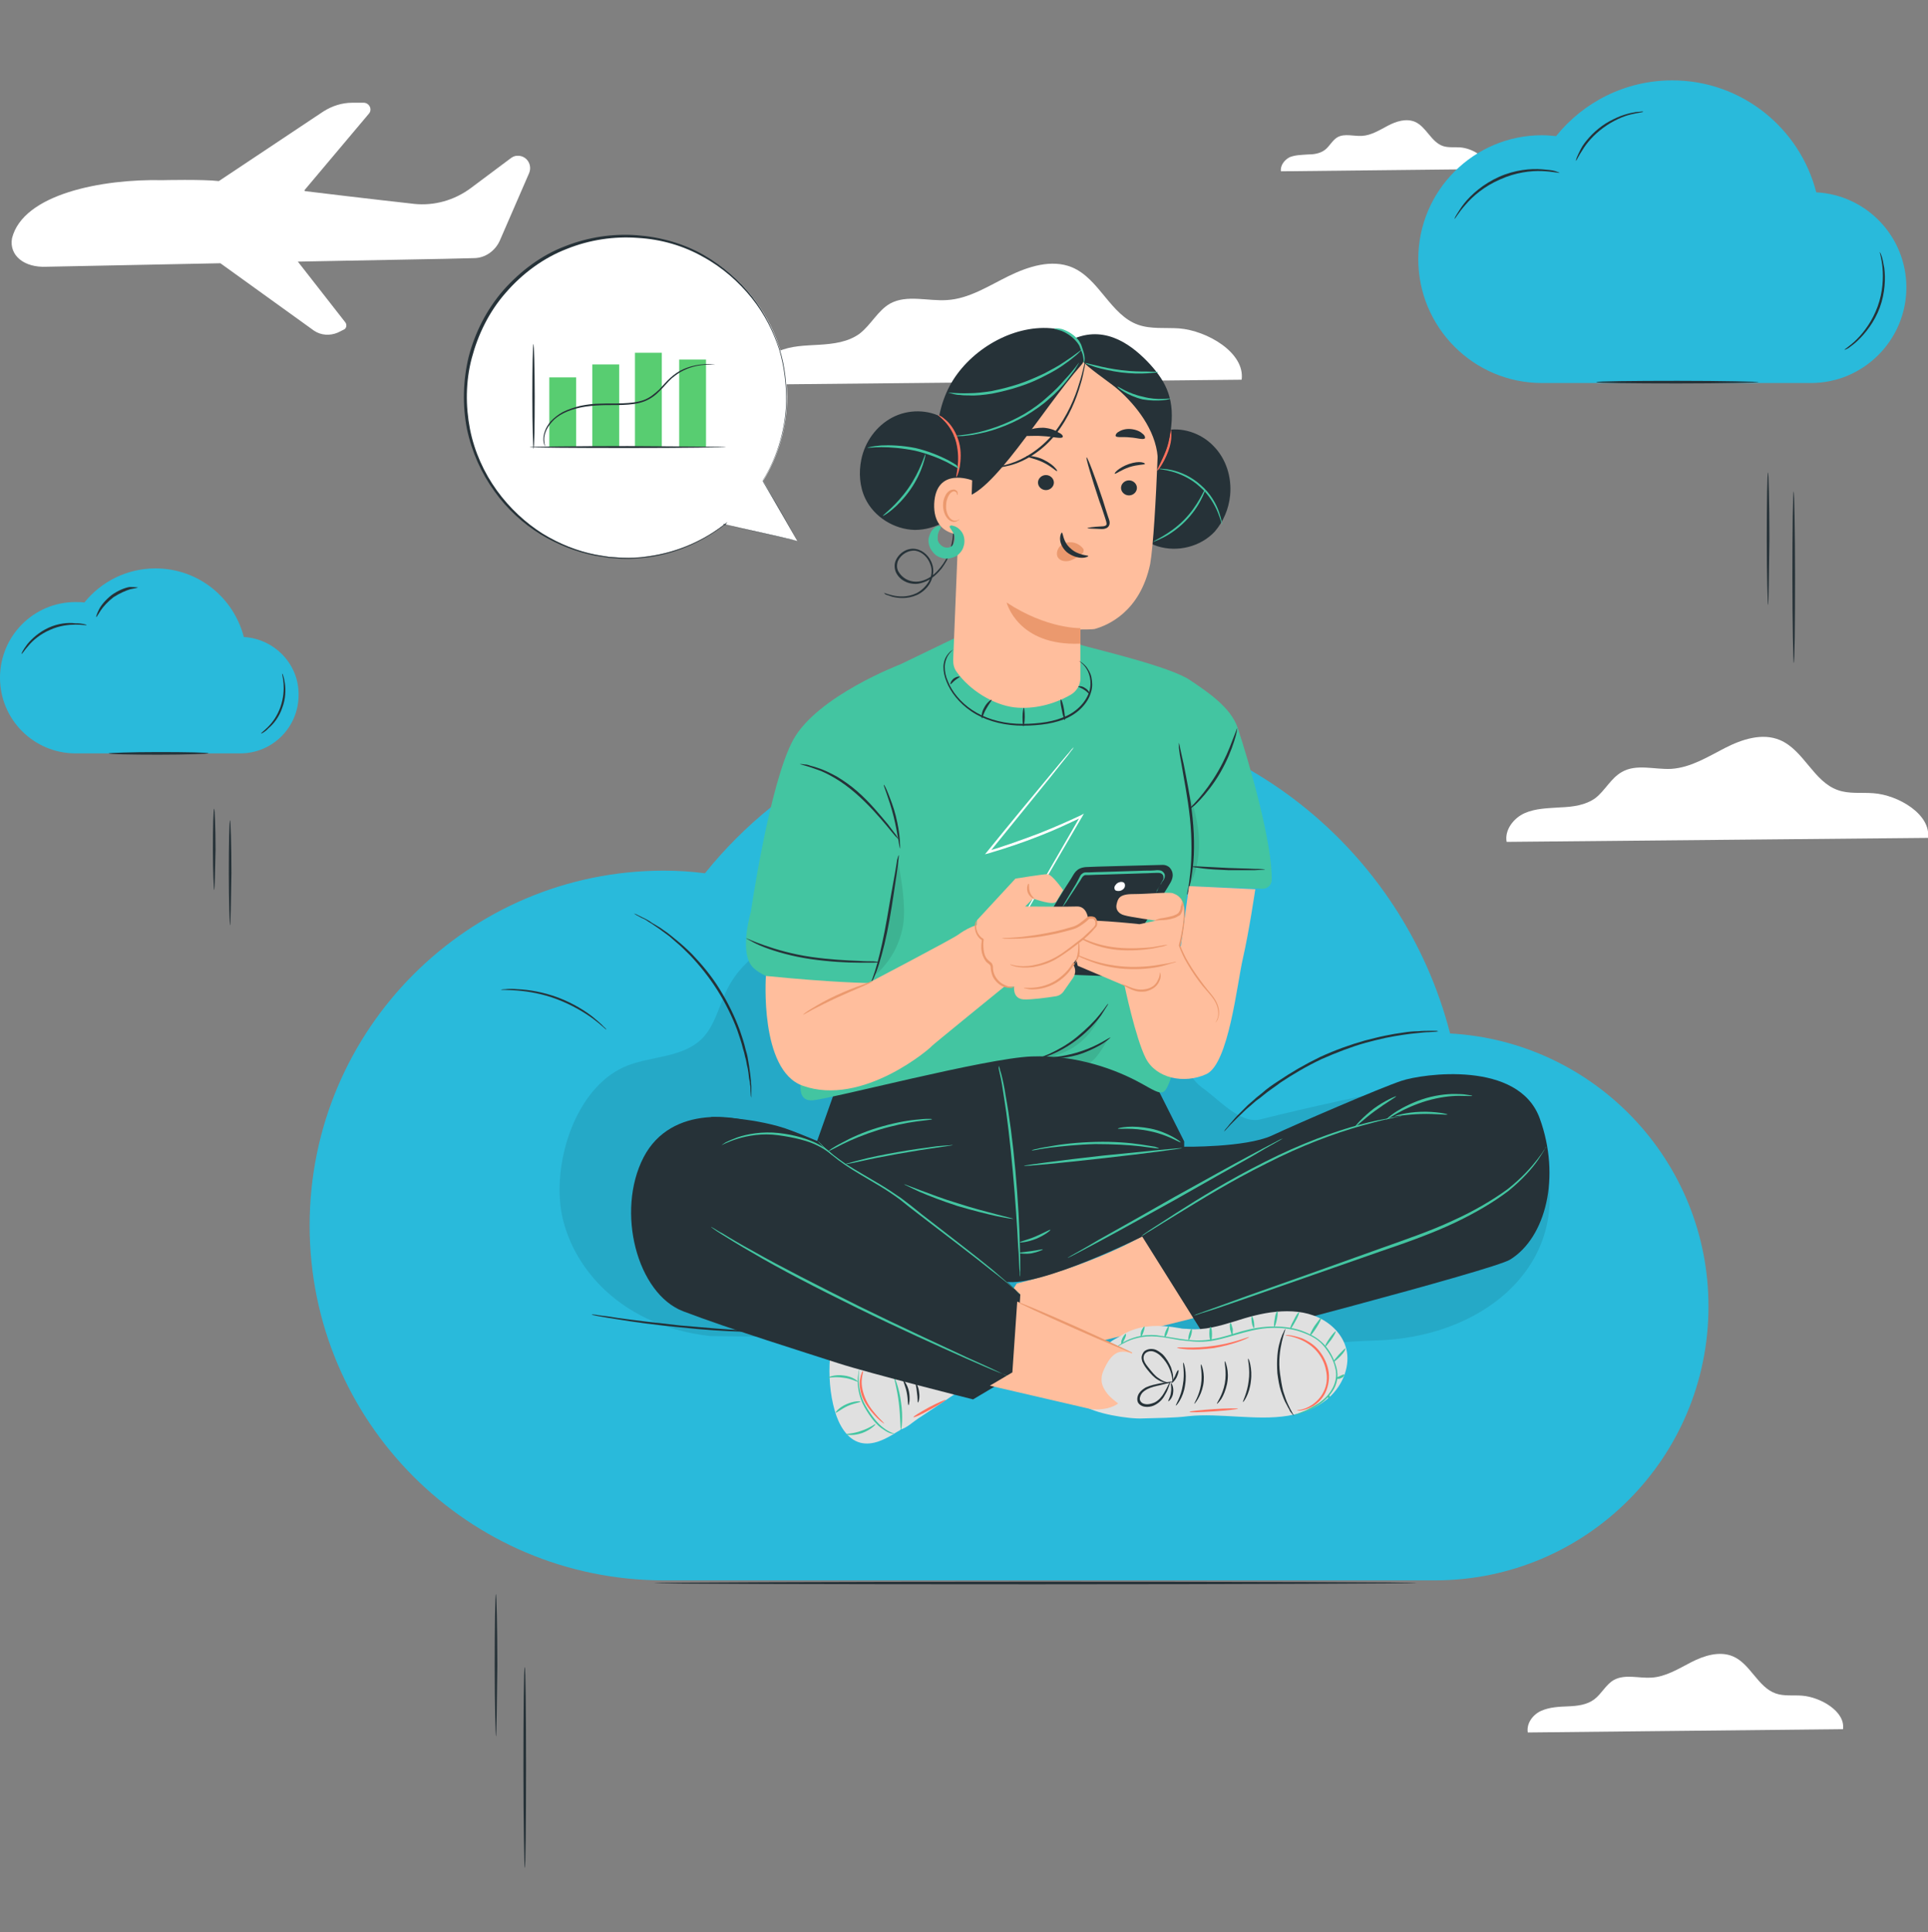 <?xml version="1.0" encoding="UTF-8"?> <svg xmlns="http://www.w3.org/2000/svg" width="500" height="501" viewBox="0 0 500 501" fill="none"><rect x="0" y="0" width="500" height="501" fill="#808080" stroke="none"/> <g clip-path="url(#clip0)"> <path d="M322.002 98.465C322.918 91.466 313.067 85.729 305.736 85.155C302.185 84.926 298.52 85.385 295.198 84.237C287.981 81.713 285.118 72.304 278.016 69.321C272.746 67.141 266.675 69.091 261.521 71.616C256.366 74.14 251.326 77.468 245.599 77.812C240.673 78.156 235.175 76.32 230.822 78.73C227.615 80.566 225.896 84.237 222.918 86.532C219.94 88.712 216.16 89.171 212.494 89.401C208.829 89.63 205.163 89.63 201.841 91.122C198.52 92.614 195.77 96.171 196.458 99.728L322.002 98.465Z" fill="white"></path> <path d="M500 217.279C500.802 211.198 492.325 206.149 485.796 205.69C482.703 205.461 479.496 205.92 476.632 204.887C470.332 202.707 467.812 194.56 461.627 191.921C457.045 189.971 451.776 191.692 447.308 193.987C442.841 196.281 438.488 199.035 433.448 199.379C429.095 199.609 424.399 198.003 420.619 200.183C417.755 201.789 416.266 205.002 413.746 206.952C411.226 208.788 407.904 209.247 404.696 209.362C401.489 209.592 398.282 209.592 395.418 210.854C392.554 212.116 390.149 215.214 390.722 218.312L500 217.279Z" fill="white"></path> <path d="M385.575 43.848C386.034 40.865 381.795 38.455 378.703 38.226C377.213 38.111 375.61 38.34 374.235 37.881C371.142 36.849 369.882 32.833 366.904 31.57C364.613 30.653 362.093 31.456 359.917 32.603C357.74 33.751 355.564 35.127 353.159 35.242C351.097 35.357 348.691 34.554 346.858 35.587C345.484 36.39 344.797 37.996 343.537 38.914C342.276 39.832 340.673 40.061 339.069 40.061C337.58 40.176 335.976 40.176 334.487 40.75C333.113 41.438 331.967 42.93 332.196 44.422L385.575 43.848Z" fill="white"></path> <path d="M477.952 448.401C478.619 443.82 472.141 440.098 467.377 439.717C465.091 439.526 462.709 439.907 460.518 439.144C455.849 437.522 453.944 431.414 449.371 429.505C445.941 428.074 441.94 429.314 438.605 431.032C435.271 432.75 431.936 434.85 428.221 435.04C424.981 435.231 421.456 434.086 418.598 435.613C416.502 436.758 415.359 439.239 413.454 440.671C411.548 442.102 409.071 442.389 406.689 442.484C404.308 442.58 401.926 442.675 399.735 443.629C397.543 444.584 395.828 446.874 396.21 449.26L477.952 448.401Z" fill="white"></path> <path d="M471.02 49.87C466.782 33.233 451.661 20.841 433.677 20.841C421.535 20.841 410.653 26.463 403.551 35.298C402.291 35.184 401.146 35.069 399.886 35.069C382.245 35.069 367.812 49.412 367.812 67.197C367.812 84.867 382.131 99.324 399.886 99.324H469.645C483.276 99.324 494.388 88.194 494.388 74.54C494.388 61.345 484.078 50.559 471.02 49.87Z" fill="#29BADB"></path> <path d="M478.351 90.718C478.236 90.604 479.725 89.8 481.558 87.965C483.391 86.129 485.567 83.26 486.942 79.474C488.317 75.687 488.431 72.015 488.202 69.491C487.973 66.852 487.4 65.36 487.515 65.36C487.515 65.36 487.744 65.705 487.973 66.393C488.202 67.082 488.431 68.114 488.66 69.491C489.004 72.13 488.889 75.917 487.515 79.703C486.14 83.49 483.735 86.473 481.787 88.309C480.871 89.227 479.955 89.8 479.382 90.259C478.809 90.604 478.351 90.718 478.351 90.718Z" fill="#263238"></path> <path d="M404.467 44.822C404.467 44.936 402.749 44.477 399.886 44.363C397.022 44.248 393.013 44.707 389.004 46.543C384.994 48.264 381.902 50.903 380.069 53.083C378.121 55.263 377.32 56.87 377.205 56.755C377.205 56.755 377.32 56.296 377.778 55.607C378.236 54.919 378.809 53.886 379.725 52.739C381.558 50.444 384.651 47.69 388.774 45.854C392.898 44.018 397.022 43.674 399.886 43.904C401.375 44.018 402.52 44.133 403.322 44.363C404.009 44.592 404.467 44.822 404.467 44.822Z" fill="#263238"></path> <path d="M426.117 28.987C426.117 29.102 424.857 29.217 422.91 29.676C420.963 30.135 418.328 31.282 415.808 33.118C413.288 34.954 411.455 37.134 410.424 38.855C409.279 40.576 408.821 41.724 408.706 41.724C408.706 41.724 408.706 41.38 408.935 40.806C409.164 40.232 409.508 39.544 409.966 38.626C410.424 37.708 411.226 36.675 412.142 35.642C413.059 34.61 414.204 33.577 415.464 32.659C416.724 31.741 418.099 31.053 419.359 30.479C420.619 29.905 421.879 29.561 422.795 29.332C423.826 29.102 424.628 28.987 425.201 28.987C425.774 28.873 426.117 28.873 426.117 28.987Z" fill="#263238"></path> <path d="M456.129 99.095C456.129 99.21 446.736 99.439 435.052 99.439C423.483 99.439 413.976 99.325 413.976 99.095C413.976 98.866 423.368 98.751 435.052 98.751C446.736 98.751 456.129 98.981 456.129 99.095Z" fill="#263238"></path> <path d="M458.534 156.925C458.42 156.925 458.19 149.237 458.19 139.713C458.19 130.19 458.305 122.502 458.534 122.502C458.649 122.502 458.878 130.19 458.878 139.713C458.763 149.237 458.649 156.925 458.534 156.925Z" fill="#263238"></path> <path d="M465.178 171.956C465.063 171.956 464.834 161.974 464.834 149.696C464.834 137.419 464.949 127.437 465.178 127.437C465.292 127.437 465.521 137.419 465.521 149.696C465.521 162.089 465.407 171.956 465.178 171.956Z" fill="#263238"></path> <path d="M376.06 267.995C363.803 220.262 320.619 184.922 269.072 184.922C234.135 184.922 203.093 201.215 182.818 226.458C179.267 225.999 175.83 225.77 172.165 225.77C121.42 225.77 80.298 266.962 80.298 317.793C80.298 368.624 121.42 409.816 172.165 409.816H372.165C411.34 409.816 443.07 378.033 443.07 338.791C443.07 300.926 413.402 270.06 376.06 267.995Z" fill="#29BADB"></path> <path d="M194.846 284.748C194.846 284.748 194.846 284.518 194.731 284.174C194.731 283.715 194.617 283.141 194.617 282.453C194.617 282.109 194.617 281.65 194.502 281.191C194.502 280.732 194.388 280.273 194.273 279.699C194.159 278.666 194.044 277.404 193.7 276.142C193.586 275.454 193.471 274.765 193.242 274.077C193.128 273.388 192.899 272.585 192.669 271.897C192.326 270.405 191.753 268.799 191.18 267.078C189.92 263.75 188.202 260.193 186.026 256.751C183.849 253.308 181.329 250.21 178.924 247.686C177.664 246.424 176.518 245.277 175.258 244.244C174.685 243.785 174.113 243.211 173.54 242.752C172.967 242.293 172.395 241.949 171.822 241.49C170.791 240.687 169.645 239.998 168.844 239.425C168.385 239.195 167.927 238.851 167.584 238.622C167.24 238.392 166.782 238.163 166.438 238.048C165.865 237.704 165.293 237.474 164.949 237.245C164.605 237.015 164.376 236.9 164.491 236.9C164.491 236.9 164.72 237.015 165.063 237.13C165.522 237.359 165.98 237.589 166.667 237.933C167.011 238.048 167.354 238.277 167.813 238.507C168.271 238.736 168.614 238.966 169.073 239.31C169.989 239.884 171.134 240.457 172.165 241.261C172.738 241.605 173.311 242.064 173.884 242.523C174.456 242.982 175.029 243.441 175.716 244.014C176.976 245.047 178.236 246.194 179.496 247.457C182.017 250.096 184.537 253.079 186.713 256.636C188.889 260.193 190.608 263.75 191.868 267.192C192.44 268.913 193.013 270.52 193.357 272.126C193.586 272.929 193.815 273.618 193.929 274.421C194.044 275.109 194.159 275.798 194.273 276.486C194.502 277.863 194.617 279.011 194.731 280.158C194.731 280.732 194.846 281.191 194.846 281.65C194.846 282.109 194.846 282.568 194.846 282.912C194.846 283.6 194.846 284.174 194.846 284.633C194.846 284.518 194.846 284.748 194.846 284.748Z" fill="#263238"></path> <path d="M157.273 266.962C157.159 267.077 156.013 265.815 153.837 264.208C151.661 262.602 148.453 260.651 144.559 259.16C140.664 257.668 136.998 257.094 134.249 256.865C131.5 256.635 129.896 256.75 129.896 256.635C129.896 256.635 130.355 256.521 131.042 256.521C131.844 256.406 132.875 256.406 134.249 256.521C136.998 256.635 140.778 257.209 144.788 258.701C148.682 260.192 152.004 262.258 154.066 263.979C155.097 264.897 156.013 265.585 156.472 266.159C157.044 266.618 157.273 266.962 157.273 266.962Z" fill="#263238"></path> <path d="M199.313 345.446C199.313 345.446 198.626 345.561 197.48 345.446C196.335 345.446 194.616 345.446 192.555 345.331C188.431 345.217 182.589 344.872 176.289 344.184C169.989 343.61 164.261 342.807 160.138 342.119C158.076 341.774 156.358 341.545 155.212 341.315C154.067 341.086 153.379 340.971 153.494 340.856C153.494 340.856 154.181 340.856 155.327 341.086C156.587 341.201 158.19 341.43 160.252 341.774C164.376 342.348 170.103 343.037 176.403 343.725C182.703 344.299 188.431 344.758 192.669 344.987C194.616 345.102 196.335 345.217 197.595 345.331C198.74 345.446 199.313 345.446 199.313 345.446Z" fill="#263238"></path> <path d="M373.081 267.421C373.081 267.421 372.852 267.421 372.394 267.536C371.936 267.536 371.248 267.651 370.561 267.651C369.759 267.651 368.728 267.766 367.697 267.88C366.552 267.995 365.292 268.11 363.917 268.339C363.23 268.454 362.428 268.569 361.741 268.684C360.939 268.798 360.137 269.028 359.336 269.143C357.732 269.487 355.899 269.946 354.181 270.405C350.515 271.437 346.621 272.929 342.726 274.65C338.832 276.486 335.166 278.666 332.073 280.731C330.584 281.879 329.095 282.797 327.72 283.944C327.033 284.518 326.46 284.977 325.773 285.436C325.2 285.895 324.628 286.469 324.055 286.928C322.909 287.845 322.108 288.763 321.191 289.567C320.389 290.37 319.702 291.058 319.129 291.632C318.557 292.206 318.213 292.665 317.869 293.009C317.526 293.353 317.411 293.468 317.411 293.468C317.411 293.468 317.526 293.238 317.755 292.894C318.098 292.55 318.442 292.091 318.9 291.517C319.473 290.943 320.046 290.14 320.848 289.337C321.649 288.534 322.566 287.616 323.597 286.583C324.169 286.124 324.742 285.551 325.315 285.092C325.888 284.518 326.575 284.059 327.262 283.485C328.522 282.338 330.011 281.305 331.615 280.272C334.822 278.092 338.373 276.027 342.382 274.076C346.392 272.241 350.286 270.864 353.952 269.831C355.785 269.372 357.503 268.913 359.221 268.569C360.023 268.454 360.825 268.225 361.626 268.11C362.428 267.995 363.116 267.88 363.917 267.766C365.292 267.536 366.667 267.421 367.812 267.421C368.957 267.307 369.988 267.307 370.79 267.307C371.592 267.307 372.165 267.307 372.623 267.307C372.852 267.421 373.081 267.421 373.081 267.421Z" fill="#263238"></path> <path d="M367.354 410.504C367.354 410.619 323.138 410.849 268.499 410.849C213.86 410.849 169.645 410.734 169.645 410.504C169.645 410.39 213.86 410.16 268.499 410.16C323.138 410.16 367.354 410.275 367.354 410.504Z" fill="#263238"></path> <path d="M128.637 450.32C128.522 450.32 128.293 442.058 128.293 431.846C128.293 421.634 128.408 413.373 128.637 413.373C128.751 413.373 128.98 421.634 128.98 431.846C128.866 441.944 128.751 450.32 128.637 450.32Z" fill="#263238"></path> <path d="M136.083 484.399C135.968 484.399 135.739 472.695 135.739 458.352C135.739 444.009 135.854 432.306 136.083 432.306C136.312 432.306 136.427 444.009 136.427 458.352C136.427 472.81 136.312 484.399 136.083 484.399Z" fill="#263238"></path> <path d="M63.23 165.186C60.596 154.974 51.432 147.401 40.321 147.401C32.875 147.401 26.231 150.844 21.879 156.237C21.077 156.122 20.39 156.122 19.588 156.122C8.706 156.122 0 164.957 0 175.743C0 186.643 8.82 195.364 19.588 195.364H62.314C70.676 195.364 77.434 188.594 77.434 180.218C77.549 172.186 71.134 165.645 63.23 165.186Z" fill="#29BADB"></path> <path d="M67.697 190.2C67.697 190.085 68.499 189.512 69.53 188.479C70.675 187.332 71.936 185.61 72.737 183.316C73.539 181.021 73.654 178.841 73.539 177.234C73.425 175.628 73.081 174.71 73.196 174.71C73.31 174.71 73.654 175.628 73.883 177.234C74.112 178.841 74.112 181.136 73.196 183.545C72.394 185.955 70.905 187.791 69.645 188.823C68.728 189.856 67.697 190.315 67.697 190.2Z" fill="#263238"></path> <path d="M22.451 162.089C22.451 162.203 21.306 161.974 19.588 161.974C17.869 161.974 15.464 162.203 12.944 163.351C10.538 164.384 8.591 165.99 7.446 167.367C6.3 168.629 5.727 169.662 5.613 169.547C5.498 169.547 5.956 168.514 7.102 167.023C8.247 165.646 10.08 163.925 12.6 162.777C15.12 161.63 17.64 161.4 19.473 161.63C21.42 161.63 22.451 161.974 22.451 162.089Z" fill="#263238"></path> <path d="M35.739 152.335C35.739 152.45 34.937 152.565 33.791 152.794C32.646 153.139 31.042 153.827 29.438 154.86C27.949 156.007 26.804 157.269 26.116 158.302C25.429 159.335 25.086 160.023 24.971 160.023C24.857 160.023 25.086 159.22 25.658 158.073C26.231 156.925 27.377 155.548 28.98 154.286C30.584 153.139 32.302 152.45 33.562 152.221C34.937 152.221 35.739 152.335 35.739 152.335Z" fill="#263238"></path> <path d="M54.066 195.364C54.066 195.478 48.339 195.708 41.123 195.708C34.021 195.708 28.179 195.593 28.179 195.364C28.179 195.249 33.906 195.02 41.123 195.02C48.339 195.02 54.066 195.134 54.066 195.364Z" fill="#263238"></path> <path d="M55.556 230.819C55.441 230.819 55.212 226.114 55.212 220.262C55.212 214.41 55.327 209.706 55.556 209.706C55.67 209.706 55.899 214.41 55.899 220.262C55.785 225.999 55.67 230.819 55.556 230.819Z" fill="#263238"></path> <path d="M59.68 239.998C59.565 239.998 59.336 233.917 59.336 226.344C59.336 218.771 59.45 212.689 59.68 212.689C59.794 212.689 60.023 218.771 60.023 226.344C59.909 233.917 59.794 239.998 59.68 239.998Z" fill="#263238"></path> <g opacity="0.3"> <path opacity="0.3" d="M401.374 304.828C399.083 291.747 381.787 278.437 366.781 281.42C353.722 284.059 339.748 287.043 326.918 290.255C321.649 291.632 316.151 285.092 311.683 281.994C309.393 280.273 308.018 277.634 306.529 275.11C298.281 260.996 284.65 250.44 269.415 244.473C254.181 238.622 237.457 237.13 221.191 238.966C208.591 240.343 194.845 244.703 188.889 255.948C186.483 260.423 185.567 265.93 181.901 269.487C176.976 274.192 169.301 273.847 162.886 276.257C150.171 281.076 143.757 299.205 145.36 312.745C146.964 326.284 158.992 343.61 184.192 346.479C184.192 346.479 275.486 347.282 320.618 349.462C336.197 350.266 341.008 348.085 356.586 347.626C384.307 346.938 405.498 328.924 401.374 304.828Z" fill="black"></path> </g> <path d="M233.562 370.688C235.052 370.344 236.77 368.738 238.144 367.82C241.352 365.754 244.559 363.574 247.766 361.394C236.312 358.067 226.575 355.428 215.235 352.215C214.891 356.69 215.235 361.509 216.495 365.869C217.526 369.426 219.588 373.213 223.139 374.131C226.346 374.934 229.668 373.213 232.532 371.377C232.761 371.262 233.104 371.032 233.333 370.918" fill="#E0E0E0"></path> <path d="M235.625 364.377C235.396 364.377 235.51 362.885 235.166 361.164C234.823 359.443 234.135 358.066 234.25 357.952C234.365 357.837 235.396 359.099 235.739 360.935C236.083 362.771 235.739 364.377 235.625 364.377Z" fill="#263238"></path> <path d="M238.029 363.689C237.915 363.689 238.029 362.542 237.8 361.165C237.686 359.788 237.342 358.641 237.457 358.641C237.571 358.526 238.258 359.673 238.373 361.165C238.602 362.657 238.144 363.804 238.029 363.689Z" fill="#263238"></path> <path d="M222.909 354.395C223.024 354.395 222.68 355.543 222.68 357.493C222.68 359.444 223.024 362.083 224.513 364.607C226.002 367.132 227.606 369.197 229.209 370.344C230.698 371.492 231.958 371.721 231.958 371.836C231.958 371.836 231.615 371.836 231.157 371.721C230.584 371.607 229.897 371.262 229.095 370.689C227.377 369.656 225.658 367.476 224.169 364.837C222.68 362.198 222.336 359.329 222.451 357.379C222.566 356.346 222.68 355.657 222.795 355.084C222.795 354.625 222.909 354.281 222.909 354.395Z" fill="#43C5A1"></path> <path d="M231.844 357.034C231.958 357.034 233.218 359.903 233.677 363.689C234.249 367.476 233.791 370.689 233.677 370.689C233.447 370.689 233.562 367.59 233.104 363.804C232.646 360.018 231.729 357.034 231.844 357.034Z" fill="#43C5A1"></path> <path d="M229.324 369.196C229.324 369.196 228.522 368.737 227.491 367.705C226.46 366.672 225.085 365.18 224.055 363.23C223.024 361.164 222.794 359.099 223.024 357.722C223.253 356.231 223.711 355.427 223.825 355.542C223.94 355.542 223.596 356.46 223.482 357.837C223.367 359.214 223.711 361.164 224.627 363.115C225.544 365.066 226.918 366.557 227.835 367.59C228.751 368.508 229.324 369.082 229.324 369.196Z" fill="#FF725E"></path> <path d="M245.246 363.001C245.361 363.116 243.528 364.263 241.237 365.525C238.946 366.788 236.999 367.705 236.884 367.476C236.769 367.361 238.602 366.214 240.893 364.952C243.299 363.69 245.246 362.886 245.246 363.001Z" fill="#FF725E"></path> <path d="M227.033 369.312C227.147 369.426 225.773 370.803 223.596 371.607C221.305 372.41 219.473 372.065 219.473 371.951C219.473 371.721 221.305 371.836 223.367 371.033C225.544 370.344 226.918 369.197 227.033 369.312Z" fill="#43C5A1"></path> <path d="M223.138 363.459C223.138 363.689 221.649 363.804 219.816 364.607C218.098 365.41 216.953 366.443 216.723 366.328C216.609 366.213 217.64 364.951 219.473 364.148C221.534 363.23 223.138 363.345 223.138 363.459Z" fill="#43C5A1"></path> <path d="M222.451 358.296C222.337 358.411 220.848 357.493 218.671 357.263C216.495 356.919 214.777 357.378 214.777 357.263C214.662 357.149 216.495 356.345 218.786 356.69C221.077 356.919 222.566 358.181 222.451 358.296Z" fill="#43C5A1"></path> <path d="M310.08 341.658C310.194 341.773 267.124 352.215 267.124 352.215L260.824 337.298L263.688 332.823C263.688 332.823 281.901 328.693 296.678 320.316L310.08 341.658Z" fill="#FFBE9D"></path> <path d="M209.163 299.433C209.163 299.433 207.216 296.565 198.854 292.434C191.981 288.992 174.112 286.238 166.895 300.122C159.679 314.12 165.177 335.462 177.205 340.052C189.232 344.642 209.163 350.838 217.296 353.477C225.429 356.116 252.348 362.886 252.348 362.886L263.344 356.345L264.604 335.692C264.604 335.692 249.37 320.087 236.426 315.727C223.482 311.367 209.163 299.433 209.163 299.433Z" fill="#263238"></path> <path d="M184.307 289.68C184.421 289.566 196.563 289.795 205.383 293.237C208.705 294.5 211.913 295.876 211.913 295.876L216.838 281.993L253.379 269.83H293.929L307.102 295.991V297.368C307.102 297.368 322.909 297.598 329.782 294.5C336.655 291.287 357.961 282.107 363.459 280.272C368.957 278.436 393.814 274.879 399.312 290.025C404.811 305.171 400.916 320.89 391.638 326.627C387.285 329.381 313.631 348.428 313.631 348.428L296.22 320.661C296.22 320.661 269.759 333.856 260.824 332.364C252.004 330.643 184.307 289.68 184.307 289.68Z" fill="#263238"></path> <path d="M258.991 276.37C258.991 276.37 259.106 276.6 259.22 276.944C259.335 277.403 259.449 277.862 259.678 278.55C260.022 279.927 260.48 281.878 260.824 284.287C261.74 289.221 262.657 295.991 263.344 303.679C264.031 311.252 264.375 318.136 264.489 323.185C264.604 325.709 264.604 327.66 264.604 329.037C264.604 329.725 264.604 330.184 264.604 330.643C264.604 330.987 264.604 331.217 264.604 331.217C264.604 331.217 264.604 330.987 264.489 330.643C264.489 330.184 264.489 329.725 264.375 329.037C264.26 327.545 264.26 325.594 264.031 323.185C263.802 318.251 263.344 311.366 262.657 303.793C261.969 296.22 261.168 289.336 260.366 284.517C260.022 282.107 259.678 280.042 259.335 278.665C259.22 278.091 259.106 277.518 258.991 277.059C258.991 276.6 258.991 276.37 258.991 276.37Z" fill="#43C5A1"></path> <path d="M306.643 297.713C306.643 297.828 297.479 299.09 286.139 300.352C274.799 301.614 265.635 302.532 265.521 302.303C265.521 302.188 274.684 300.926 286.025 299.663C297.365 298.516 306.643 297.598 306.643 297.713Z" fill="#43C5A1"></path> <path d="M300.573 297.827C300.573 297.827 300.114 297.827 299.313 297.713C298.511 297.598 297.251 297.483 295.762 297.254C292.783 296.909 288.66 296.68 284.078 296.68C279.496 296.795 275.372 297.254 272.394 297.598C270.905 297.827 269.759 297.942 268.843 298.172C268.041 298.286 267.583 298.401 267.583 298.286C267.583 298.286 268.041 298.057 268.843 297.942C269.645 297.713 270.905 297.483 272.394 297.254C275.372 296.68 279.496 296.221 284.192 296.106C288.774 295.991 293.013 296.336 295.991 296.795C297.48 297.024 298.74 297.254 299.542 297.368C300.115 297.598 300.573 297.713 300.573 297.827Z" fill="#43C5A1"></path> <path d="M306.185 296.22C306.07 296.45 302.863 294.27 298.281 293.352C293.699 292.319 289.919 292.893 289.919 292.663C289.919 292.549 290.835 292.319 292.439 292.204C293.928 292.09 296.105 292.204 298.395 292.663C300.686 293.122 302.748 294.04 304.008 294.729C305.497 295.532 306.185 296.106 306.185 296.22Z" fill="#43C5A1"></path> <path d="M272.394 318.94C272.509 319.054 270.905 320.317 268.729 321.234C266.438 322.152 264.49 322.267 264.49 322.152C264.49 321.923 266.323 321.579 268.499 320.661C270.676 319.743 272.394 318.71 272.394 318.94Z" fill="#43C5A1"></path> <path d="M270.446 323.989C270.446 324.103 269.186 324.677 267.468 325.021C265.75 325.251 264.261 325.021 264.261 324.907C264.261 324.792 265.635 324.677 267.354 324.448C269.072 324.218 270.446 323.874 270.446 323.989Z" fill="#43C5A1"></path> <path d="M332.761 295.188C332.761 295.188 332.531 295.303 332.188 295.533C331.73 295.762 331.271 296.106 330.584 296.451C329.095 297.254 327.148 298.401 324.628 299.893C319.473 302.761 312.6 306.663 304.926 311.023C297.251 315.268 290.263 319.17 285.109 321.923C282.589 323.3 280.527 324.333 279.038 325.136C278.35 325.48 277.778 325.825 277.434 325.939C277.09 326.169 276.861 326.169 276.861 326.169C276.861 326.169 277.09 326.054 277.434 325.825C277.892 325.595 278.35 325.251 279.038 324.907C280.527 324.103 282.474 322.956 284.994 321.464C290.149 318.596 297.022 314.695 304.696 310.334C312.371 306.089 319.358 302.188 324.513 299.434C327.033 298.057 329.095 297.024 330.584 296.221C331.271 295.877 331.844 295.533 332.188 295.418C332.531 295.303 332.761 295.188 332.761 295.188Z" fill="#43C5A1"></path> <path d="M363.573 289.336C363.573 289.336 363.344 289.451 362.886 289.565C362.313 289.68 361.626 289.795 360.71 290.024C358.877 290.369 356.242 291.057 352.92 291.975C346.391 293.811 337.571 297.024 328.407 301.728C319.129 306.318 311.225 311.252 305.383 314.809C302.519 316.53 300.229 318.021 298.51 319.054C297.708 319.513 297.136 319.857 296.678 320.202C296.219 320.431 295.99 320.546 295.99 320.546C295.99 320.546 296.219 320.316 296.563 320.087C297.021 319.743 297.594 319.398 298.396 318.825C299.999 317.792 302.29 316.3 305.154 314.464C310.881 310.793 318.9 305.859 328.064 301.269C337.342 296.565 346.162 293.352 352.691 291.631C356.013 290.713 358.648 290.254 360.481 289.91C361.397 289.68 362.199 289.68 362.657 289.565C363.344 289.336 363.573 289.336 363.573 289.336Z" fill="#43C5A1"></path> <path d="M381.787 284.173C381.787 284.288 380.412 284.173 378.351 284.173C376.174 284.173 373.31 284.517 370.103 285.435C367.01 286.353 364.261 287.615 362.428 288.648C360.596 289.68 359.45 290.484 359.45 290.369C359.45 290.369 359.679 290.139 360.137 289.68C360.596 289.336 361.283 288.762 362.199 288.189C364.032 287.041 366.781 285.664 369.874 284.746C373.081 283.829 376.06 283.599 378.236 283.714C379.267 283.714 380.183 283.829 380.756 283.943C381.443 284.058 381.787 284.058 381.787 284.173Z" fill="#43C5A1"></path> <path d="M375.371 288.992C375.371 289.222 372.279 288.763 368.499 288.878C364.718 288.992 361.74 289.566 361.74 289.451C361.74 289.337 364.718 288.419 368.499 288.304C372.393 288.189 375.371 288.878 375.371 288.992Z" fill="#43C5A1"></path> <path d="M362.084 284.287C362.199 284.402 359.564 285.894 356.586 288.074C353.608 290.254 351.546 292.319 351.432 292.204C351.317 292.09 353.264 289.795 356.243 287.5C359.221 285.32 362.084 284.172 362.084 284.287Z" fill="#43C5A1"></path> <path d="M400.916 297.368C400.916 297.368 400.916 297.483 400.802 297.598C400.687 297.827 400.573 298.057 400.458 298.286C400.115 298.86 399.542 299.778 398.855 300.81C397.365 302.991 394.845 305.859 391.18 308.842C387.4 311.711 382.589 314.579 376.976 317.219C371.363 319.858 364.948 322.152 358.19 324.447C344.674 329.152 332.531 333.397 323.711 336.495C319.359 337.987 315.808 339.249 313.173 340.052C311.913 340.396 310.997 340.741 310.309 340.97C309.966 341.085 309.737 341.085 309.507 341.2C309.393 341.2 309.278 341.314 309.278 341.314C309.278 341.314 309.393 341.314 309.507 341.2C309.737 341.085 309.966 340.97 310.195 340.855C310.882 340.626 311.798 340.282 313.058 339.823C315.578 338.905 319.129 337.643 323.482 336.036C332.302 332.938 344.559 328.578 357.961 323.759C364.719 321.349 371.134 319.169 376.747 316.53C382.36 314.006 387.171 311.137 390.951 308.383C394.616 305.515 397.136 302.646 398.74 300.581C399.542 299.548 400.115 298.745 400.458 298.171C400.687 297.942 400.802 297.712 400.916 297.483C400.802 297.483 400.802 297.368 400.916 297.368Z" fill="#43C5A1"></path> <path d="M262.199 357.149C262.199 357.149 261.855 357.034 261.397 356.805C260.824 356.575 260.022 356.231 258.991 355.887C256.93 355.084 254.066 353.821 250.4 352.215C243.184 349.002 233.218 344.527 222.451 339.249C211.683 333.971 201.947 328.922 195.188 324.906C191.752 322.956 189.003 321.235 187.17 320.087C186.254 319.514 185.566 319.055 185.108 318.71C184.65 318.366 184.421 318.251 184.421 318.137C184.421 318.137 184.65 318.251 185.223 318.596C185.795 318.94 186.483 319.399 187.399 319.858C189.232 321.005 191.981 322.612 195.532 324.562C202.405 328.464 212.141 333.397 222.909 338.79C233.676 344.068 243.642 348.658 250.744 351.986C254.295 353.592 257.159 354.854 259.22 355.887C260.137 356.346 260.939 356.69 261.511 356.92C261.855 356.92 262.199 357.034 262.199 357.149Z" fill="#43C5A1"></path> <path d="M187.17 296.909C187.17 296.909 187.514 296.68 188.201 296.221C188.888 295.876 189.919 295.418 191.179 294.959C193.814 294.041 197.708 293.352 201.947 293.811C206.185 294.27 209.85 295.418 212.37 296.794C213.63 297.483 214.547 298.171 215.12 298.63C215.692 299.204 215.921 299.433 215.921 299.548C215.807 299.663 214.661 298.401 212.141 297.139C209.736 295.876 206.07 294.959 201.832 294.385C197.708 293.811 193.928 294.5 191.294 295.303C188.659 296.106 187.17 297.024 187.17 296.909Z" fill="#43C5A1"></path> <path d="M264.719 335.692C264.719 335.692 264.489 335.578 264.146 335.233C263.802 334.889 263.229 334.43 262.657 333.971C261.397 332.824 259.564 331.332 257.158 329.496C252.462 325.71 245.933 320.776 238.602 315.154C236.769 313.777 235.051 312.4 233.332 311.023C231.614 309.761 229.896 308.613 228.178 307.581C224.741 305.515 221.649 303.794 219.129 302.073C216.609 300.352 214.776 298.745 213.63 297.598C213.058 297.024 212.599 296.451 212.37 296.221C212.141 295.877 211.912 295.647 211.912 295.647C211.912 295.647 212.599 296.336 213.745 297.483C215.005 298.631 216.838 300.122 219.358 301.844C221.878 303.45 224.971 305.171 228.407 307.236C230.125 308.269 231.843 309.417 233.676 310.679C235.394 311.941 237.113 313.318 238.945 314.809C246.162 320.432 252.806 325.48 257.387 329.267C259.678 331.218 261.511 332.824 262.771 333.971C263.344 334.545 263.802 335.004 264.146 335.348C264.489 335.578 264.719 335.692 264.719 335.692Z" fill="#43C5A1"></path> <path d="M234.479 307.121C234.479 307.006 236.082 307.695 238.602 308.613C241.122 309.53 244.559 310.907 248.453 312.055C252.348 313.317 255.899 314.235 258.533 314.923C261.168 315.612 262.772 315.956 262.772 316.071C262.772 316.071 262.314 316.071 261.626 315.956C260.824 315.841 259.793 315.612 258.533 315.382C255.899 314.809 252.233 313.891 248.339 312.743C244.444 311.481 240.893 310.104 238.488 309.072C237.228 308.498 236.311 308.039 235.624 307.695C234.822 307.35 234.479 307.121 234.479 307.121Z" fill="#43C5A1"></path> <path d="M247.079 296.909C247.079 297.024 245.475 297.253 242.955 297.598C240.435 297.942 236.884 298.516 232.989 299.204C229.095 299.893 225.658 300.581 223.138 301.155C220.618 301.728 219.015 301.958 219.015 301.958C219.015 301.958 219.358 301.728 220.046 301.614C220.733 301.384 221.764 301.155 223.024 300.81C225.544 300.122 228.98 299.434 232.875 298.745C236.77 298.057 240.32 297.598 242.841 297.253C244.101 297.139 245.131 297.024 245.933 297.024C246.735 296.909 247.079 296.909 247.079 296.909Z" fill="#43C5A1"></path> <path d="M241.695 290.254C241.695 290.369 240.091 290.484 237.571 290.828C235.051 291.172 231.615 291.861 227.835 293.008C224.169 294.156 220.847 295.533 218.556 296.68C216.265 297.827 214.891 298.631 214.776 298.516C214.776 298.516 215.12 298.286 215.693 297.827C216.265 297.483 217.182 296.909 218.327 296.336C220.618 295.074 223.826 293.582 227.606 292.434C231.386 291.287 234.937 290.599 237.457 290.369C238.717 290.254 239.748 290.14 240.55 290.14C241.351 290.14 241.695 290.14 241.695 290.254Z" fill="#43C5A1"></path> <path d="M287.743 348.199L280.87 364.263C283.39 366.558 293.012 368.05 296.449 367.82C299.885 367.705 304.696 367.705 308.132 367.246C312.371 366.787 316.723 367.132 321.076 367.361C325.429 367.591 329.782 367.82 334.02 367.132C338.258 366.443 342.497 364.722 345.475 361.624C348.453 358.526 350.171 353.936 349.14 349.806C348.224 346.134 345.36 343.265 341.924 341.659C338.488 340.053 334.707 339.823 330.927 340.167C327.262 340.512 323.596 341.544 320.045 342.692C316.265 343.839 312.371 344.987 308.362 344.642C307.56 344.528 306.758 344.642 305.956 344.413C300.801 343.495 295.418 343.38 290.721 346.363C289.805 346.937 288.659 347.396 287.743 348.199Z" fill="#E0E0E0"></path> <path d="M288.773 350.035C288.773 350.035 289.003 349.806 289.346 349.461C289.804 349.117 290.377 348.658 291.293 348.084C293.126 347.052 296.104 345.904 299.885 346.249C301.717 346.478 303.779 346.822 305.841 347.167C308.017 347.511 310.308 347.74 312.714 347.511C315.119 347.281 317.639 346.593 320.159 345.79C322.68 344.986 325.429 344.298 328.292 344.068C331.156 343.839 334.02 344.068 336.54 344.757C337.8 345.101 339.06 345.675 340.205 346.249C341.351 346.822 342.382 347.625 343.298 348.543C345.016 350.379 346.047 352.559 346.62 354.739C346.849 355.772 346.964 356.92 346.735 357.952C346.505 358.985 346.162 359.903 345.589 360.706C344.558 362.312 343.298 363.46 342.038 364.263C340.778 365.066 339.633 365.64 338.716 365.984C337.8 366.328 336.998 366.673 336.425 366.787C335.852 367.017 335.623 367.017 335.623 367.017C335.623 367.017 335.852 366.902 336.425 366.673C336.883 366.443 337.685 366.099 338.602 365.755C339.518 365.296 340.663 364.722 341.923 363.919C343.069 363.116 344.444 361.968 345.36 360.362C346.276 358.87 346.849 356.805 346.276 354.739C345.818 352.674 344.673 350.609 343.069 348.773C341.465 346.937 339.06 345.904 336.54 345.101C334.02 344.413 331.271 344.183 328.521 344.413C322.909 344.872 317.983 347.396 312.943 347.855C310.423 348.084 308.132 347.74 305.956 347.511C303.779 347.167 301.832 346.708 299.999 346.593C296.334 346.249 293.355 347.281 291.637 348.199C289.575 349.232 288.773 350.035 288.773 350.035Z" fill="#43C5A1"></path> <path d="M335.51 367.132C335.51 367.132 335.281 366.902 334.937 366.444C334.708 366.214 334.479 365.87 334.364 365.526C334.135 365.181 333.906 364.722 333.677 364.263C333.104 363.346 332.646 362.083 332.188 360.706C331.73 359.33 331.501 357.838 331.271 356.117C331.157 354.51 331.157 352.904 331.271 351.527C331.386 350.15 331.615 348.888 331.959 347.855C332.073 347.282 332.302 346.823 332.417 346.478C332.531 346.019 332.761 345.79 332.875 345.446C333.104 344.872 333.333 344.643 333.333 344.643C333.448 344.643 332.875 345.905 332.417 347.97C332.188 349.003 331.959 350.265 331.844 351.642C331.73 353.019 331.73 354.625 331.959 356.232C332.188 357.838 332.417 359.33 332.761 360.706C333.219 362.083 333.562 363.231 334.021 364.149C334.822 365.985 335.624 367.017 335.51 367.132Z" fill="#263238"></path> <path d="M291.981 345.904C292.096 346.019 291.982 346.593 291.638 347.281C291.294 347.97 291.065 348.543 290.836 348.429C290.722 348.429 290.722 347.74 291.065 347.052C291.409 346.363 291.867 345.79 291.981 345.904Z" fill="#43C5A1"></path> <path d="M296.792 343.954C296.907 344.069 296.792 344.643 296.563 345.331C296.334 346.019 296.105 346.593 295.876 346.478C295.761 346.478 295.761 345.79 295.991 345.101C296.334 344.413 296.678 343.954 296.792 343.954Z" fill="#43C5A1"></path> <path d="M303.093 343.839C303.207 343.839 303.207 344.527 302.863 345.331C302.634 346.134 302.291 346.707 302.062 346.707C301.947 346.707 301.947 346.019 302.291 345.216C302.634 344.413 302.978 343.839 303.093 343.839Z" fill="#43C5A1"></path> <path d="M309.049 344.642C309.163 344.642 309.164 345.331 308.934 346.134C308.705 346.937 308.362 347.511 308.247 347.511C308.133 347.511 308.133 346.823 308.362 346.019C308.591 345.216 308.82 344.528 309.049 344.642Z" fill="#43C5A1"></path> <path d="M313.975 347.74C313.86 347.74 313.631 346.937 313.631 345.904C313.631 344.872 313.745 344.068 313.975 344.068C314.089 344.068 314.318 344.872 314.318 345.904C314.318 346.937 314.204 347.74 313.975 347.74Z" fill="#43C5A1"></path> <path d="M319.587 346.364C319.473 346.364 319.244 345.675 319.015 344.757C318.9 343.839 318.9 343.151 319.129 343.036C319.244 343.036 319.473 343.725 319.702 344.643C319.702 345.56 319.702 346.364 319.587 346.364Z" fill="#43C5A1"></path> <path d="M324.627 341.314C324.741 341.314 325.085 342.003 325.2 342.806C325.314 343.724 325.314 344.413 325.2 344.413C325.085 344.413 324.741 343.724 324.627 342.921C324.512 342.118 324.512 341.314 324.627 341.314Z" fill="#43C5A1"></path> <path d="M331.271 340.053C331.385 340.053 331.385 341.085 331.156 342.118C330.927 343.266 330.583 344.183 330.469 344.069C330.354 344.069 330.354 343.036 330.583 342.003C330.698 340.971 331.042 340.053 331.271 340.053Z" fill="#43C5A1"></path> <path d="M336.884 340.282C336.998 340.397 336.655 341.43 335.968 342.577C335.28 343.839 334.708 344.757 334.593 344.642C334.478 344.528 334.822 343.495 335.509 342.348C336.082 341.085 336.769 340.167 336.884 340.282Z" fill="#43C5A1"></path> <path d="M342.612 341.773C342.726 341.888 342.268 342.921 341.466 344.183C340.664 345.445 339.977 346.363 339.748 346.248C339.633 346.134 340.092 345.101 340.893 343.839C341.81 342.577 342.497 341.659 342.612 341.773Z" fill="#43C5A1"></path> <path d="M346.392 345.216C346.506 345.331 346.048 346.248 345.246 347.396C344.444 348.429 343.757 349.346 343.642 349.232C343.528 349.117 343.986 348.199 344.788 347.052C345.475 346.019 346.277 345.216 346.392 345.216Z" fill="#43C5A1"></path> <path d="M348.911 349.691C349.026 349.805 348.567 350.723 347.651 351.641C346.735 352.559 345.933 353.248 345.818 353.133C345.704 353.018 346.391 352.215 347.193 351.297C348.109 350.379 348.796 349.576 348.911 349.691Z" fill="#43C5A1"></path> <path d="M348.568 356.46C348.682 356.575 348.453 357.149 347.766 357.378C347.079 357.722 346.506 357.493 346.506 357.378C346.506 357.263 346.964 357.034 347.537 356.804C347.995 356.575 348.453 356.345 348.568 356.46Z" fill="#43C5A1"></path> <path d="M344.902 362.198C344.902 362.312 344.787 362.542 344.558 362.542C344.329 362.542 344.215 362.313 344.329 362.083C344.444 361.968 344.558 361.854 344.673 361.854C344.787 361.968 344.902 362.083 344.902 362.198Z" fill="#43C5A1"></path> <path d="M304.925 364.493C304.811 364.378 306.3 362.198 306.758 359.1C307.331 356.002 306.643 353.478 306.873 353.363C306.987 353.248 307.903 355.887 307.331 359.215C306.873 362.542 305.04 364.608 304.925 364.493Z" fill="#263238"></path> <path d="M309.736 364.033C309.622 363.919 310.996 361.968 311.454 359.099C311.913 356.231 311.225 353.936 311.454 353.821C311.569 353.707 312.6 356.116 312.027 359.214C311.454 362.197 309.736 364.148 309.736 364.033Z" fill="#263238"></path> <path d="M315.578 364.034C315.464 363.919 317.067 361.854 317.64 358.756C318.213 355.658 317.411 353.019 317.64 353.019C317.754 353.019 317.984 353.592 318.213 354.625C318.442 355.658 318.556 357.149 318.213 358.87C317.869 360.477 317.296 361.854 316.724 362.772C316.151 363.575 315.693 364.034 315.578 364.034Z" fill="#263238"></path> <path d="M322.336 363.574C322.222 363.46 323.482 361.165 323.826 358.067C324.284 354.969 323.482 352.33 323.711 352.33C323.826 352.215 324.856 354.854 324.398 358.182C324.055 361.509 322.451 363.689 322.336 363.574Z" fill="#263238"></path> <path d="M303.78 358.526C303.78 358.526 303.436 358.641 302.863 358.641C302.176 358.641 301.26 358.411 300.343 357.838C299.312 357.264 298.396 356.231 297.48 355.084C297.021 354.51 296.563 353.822 296.22 353.018C296.105 352.559 295.991 352.1 296.105 351.642C296.22 351.183 296.449 350.724 296.792 350.379C297.594 349.806 298.511 349.691 299.427 349.92C300.229 350.15 300.916 350.724 301.489 351.183C302.52 352.215 303.207 353.477 303.665 354.51C304.009 355.543 304.238 356.461 304.238 357.149C304.238 357.723 304.238 358.182 304.123 358.182C304.009 358.182 304.123 356.805 303.207 354.74C302.749 353.707 302.062 352.674 301.031 351.642C300.572 351.183 299.885 350.724 299.198 350.494C298.511 350.265 297.709 350.379 297.136 350.838C296.563 351.297 296.449 352.1 296.678 352.789C296.907 353.477 297.365 354.051 297.823 354.625C298.74 355.772 299.541 356.805 300.458 357.379C302.291 358.756 303.78 358.526 303.78 358.526Z" fill="#263238"></path> <path d="M303.436 358.411C303.436 358.411 303.436 358.755 303.207 359.329C302.978 359.903 302.748 360.706 302.176 361.624C301.717 362.542 300.916 363.575 299.656 364.263C299.083 364.607 298.281 364.837 297.479 364.837C296.677 364.837 295.761 364.607 295.188 363.804C294.73 363.001 294.959 361.968 295.417 361.28C295.876 360.591 296.563 360.132 297.136 359.788C298.396 359.214 299.656 358.985 300.687 358.755C302.748 358.411 304.008 358.182 304.008 358.296C304.008 358.411 302.748 358.755 300.801 359.214C299.77 359.444 298.625 359.673 297.479 360.247C296.906 360.591 296.334 360.936 295.99 361.509C295.646 362.083 295.417 362.771 295.761 363.345C296.105 363.919 296.792 364.148 297.479 364.148C298.166 364.148 298.854 363.919 299.426 363.689C300.572 363.116 301.374 362.083 301.832 361.28C302.863 359.559 303.321 358.296 303.436 358.411Z" fill="#263238"></path> <path d="M302.978 363.345C302.863 363.23 303.55 362.312 303.665 361.05C303.894 359.788 303.55 358.755 303.665 358.641C303.78 358.526 304.467 359.673 304.238 361.165C304.123 362.542 303.092 363.46 302.978 363.345Z" fill="#263238"></path> <path d="M305.612 355.313C305.727 355.313 305.612 356.231 305.154 357.149C304.696 358.067 304.009 358.64 303.894 358.64C303.779 358.526 304.123 357.837 304.696 356.919C305.04 356.001 305.383 355.198 305.612 355.313Z" fill="#263238"></path> <path d="M323.94 346.708C323.94 346.822 323.023 347.281 321.42 347.855C319.816 348.429 317.411 349.117 314.776 349.576C312.141 349.92 309.736 350.035 308.018 349.92C306.299 349.806 305.269 349.576 305.269 349.461C305.269 349.232 309.621 349.806 314.776 349.002C319.931 348.314 323.825 346.593 323.94 346.708Z" fill="#FF725E"></path> <path d="M321.076 365.296C321.076 365.411 318.327 365.755 314.776 365.984C311.339 366.214 308.476 366.329 308.476 366.099C308.476 365.984 311.225 365.64 314.776 365.411C318.212 365.181 321.076 365.181 321.076 365.296Z" fill="#FF725E"></path> <path d="M336.311 365.754C336.311 365.64 338.144 365.754 340.32 364.263C341.466 363.46 342.611 362.312 343.299 360.82C344.1 359.214 344.33 357.263 343.871 355.313C343.528 353.362 342.497 351.526 341.351 350.264C340.206 349.002 338.831 348.084 337.571 347.51C335.051 346.363 333.333 346.363 333.333 346.248C333.333 346.248 333.791 346.134 334.478 346.248C335.28 346.363 336.311 346.593 337.686 347.051C338.946 347.625 340.435 348.428 341.695 349.805C342.955 351.182 343.986 353.018 344.444 355.083C344.902 357.149 344.559 359.329 343.757 361.05C342.955 362.771 341.695 363.918 340.549 364.607C339.404 365.295 338.259 365.64 337.457 365.754C336.655 365.869 336.311 365.754 336.311 365.754Z" fill="#FF725E"></path> <path d="M263.802 337.528L293.585 350.724C293.585 350.724 294.157 356.805 291.752 361.854C289.575 366.329 282.932 365.411 282.932 365.411L256.7 359.329L262.542 355.887L263.802 337.528Z" fill="#FFBE9D"></path> <path d="M290.377 364.263C289.231 363.345 288.086 362.542 287.17 361.394C286.253 360.247 285.566 358.87 285.68 357.493C285.68 356.231 286.368 354.969 286.94 353.821C287.628 352.559 288.544 351.297 289.919 350.723C291.522 350.15 293.355 350.838 294.959 351.641L295.302 358.296L290.377 364.263Z" fill="#E0E0E0"></path> <path d="M293.699 350.838C293.584 350.953 286.941 348.199 278.693 344.528C270.446 340.856 263.802 337.758 263.916 337.643C264.031 337.528 270.675 340.282 278.922 343.954C287.055 347.626 293.699 350.724 293.699 350.838Z" fill="#EB996E"></path> <path d="M327.491 230.474C328.637 230.474 329.668 229.556 329.782 228.409C330.126 219 323.94 197.658 320.962 188.708C319.129 183.315 312.944 179.299 308.706 176.431C303.551 172.874 285.109 168.628 279.038 166.907H276.976L248.912 164.842L233.448 172.3C233.448 172.3 212.027 180.447 205.727 191.806C199.542 203.166 194.731 236.441 194.731 236.441C194.731 236.441 191.867 245.964 194.731 250.21C196.449 252.849 203.093 255.144 209.049 256.291C205.842 267.077 208.362 274.994 208.247 276.371C208.018 279.24 205.842 285.78 210.882 285.321C215.922 284.862 255.67 274.42 267.468 273.961C279.267 273.502 289.576 277.404 295.991 280.961C301.947 284.288 301.833 284.518 304.009 278.666C306.071 272.814 299.313 266.159 299.313 266.159C299.313 266.159 305.384 244.243 308.247 229.786L327.491 230.474Z" fill="#43C5A1"></path> <path d="M233.104 217.738C233.104 217.738 232.76 217.394 232.188 216.82C231.615 216.132 230.813 215.214 229.897 214.066C227.949 211.771 225.315 208.673 221.878 205.69C220.16 204.198 218.442 202.936 216.724 201.904C215.005 200.871 213.402 200.068 212.027 199.609C209.278 198.576 207.445 198.232 207.445 198.117C207.445 198.117 207.903 198.117 208.705 198.232C209.164 198.232 209.622 198.347 210.194 198.576C210.767 198.691 211.454 198.92 212.142 199.15C213.631 199.609 215.235 200.412 216.953 201.33C218.671 202.363 220.504 203.625 222.222 205.116C225.658 208.1 228.293 211.427 230.24 213.722C231.157 214.869 231.844 215.902 232.417 216.591C232.875 217.394 233.104 217.738 233.104 217.738Z" fill="#263238"></path> <path d="M227.949 249.521C227.949 249.521 227.491 249.636 226.575 249.636C225.659 249.636 224.399 249.636 222.795 249.636C219.588 249.636 215.12 249.406 210.309 248.718C205.498 248.03 201.145 246.767 198.167 245.62C196.678 245.046 195.533 244.473 194.731 244.014C193.929 243.555 193.471 243.325 193.471 243.325C193.471 243.21 195.303 244.128 198.282 245.161C201.26 246.194 205.498 247.456 210.309 248.144C215.12 248.833 219.473 249.062 222.68 249.177C224.169 249.292 225.429 249.292 226.46 249.292C227.377 249.406 227.949 249.406 227.949 249.521Z" fill="#263238"></path> <path d="M287.4 260.307C287.4 260.307 287.286 260.651 286.942 261.11C286.598 261.684 286.14 262.372 285.567 263.29C284.307 265.011 282.246 267.306 279.611 269.371C276.976 271.437 274.342 272.814 272.28 273.617C271.249 274.076 270.447 274.305 269.874 274.42C269.302 274.535 268.958 274.649 268.958 274.649C268.958 274.535 270.218 274.076 272.165 273.273C274.113 272.355 276.747 270.978 279.267 268.912C281.787 266.847 283.849 264.782 285.224 263.061C286.598 261.339 287.286 260.192 287.4 260.307Z" fill="#263238"></path> <path d="M287.973 269.028C287.973 269.143 287.285 269.716 286.14 270.519C284.88 271.323 283.047 272.241 280.985 273.044C278.809 273.847 276.861 274.191 275.372 274.306C273.883 274.421 272.967 274.421 272.967 274.306C272.967 274.076 276.632 273.962 280.756 272.47C284.88 271.093 287.858 268.913 287.973 269.028Z" fill="#263238"></path> <path d="M320.848 188.823C320.848 188.823 320.848 189.167 320.733 189.741C320.618 190.315 320.389 191.233 320.046 192.265C319.358 194.445 318.213 197.314 316.495 200.297C314.777 203.281 312.829 205.69 311.226 207.411C310.424 208.214 309.851 208.903 309.278 209.247C308.82 209.706 308.476 209.821 308.476 209.821C308.362 209.706 309.393 208.788 310.882 207.067C312.371 205.346 314.204 202.936 315.922 199.953C317.64 196.97 318.786 194.216 319.588 192.036C320.389 190.085 320.848 188.708 320.848 188.823Z" fill="#263238"></path> <path d="M328.064 225.426C328.064 225.541 327.033 225.541 325.315 225.655C323.597 225.655 321.192 225.655 318.557 225.655C315.922 225.541 313.631 225.426 311.913 225.196C310.195 224.967 309.164 224.852 309.164 224.737C309.164 224.623 310.195 224.623 311.913 224.737C313.86 224.852 316.151 224.967 318.557 225.082C321.077 225.196 323.253 225.196 325.201 225.311C327.033 225.311 328.064 225.426 328.064 225.426Z" fill="#263238"></path> <path d="M305.728 192.609C305.728 192.609 305.957 193.183 306.071 194.101C306.3 195.248 306.644 196.625 306.988 198.232C307.675 201.789 308.706 206.608 309.279 212.115C309.851 217.623 309.737 222.672 309.164 226.229C308.935 228.065 308.591 229.442 308.362 230.474C308.133 231.507 308.018 231.966 307.904 231.966C307.789 231.966 307.904 231.392 308.133 230.359C308.362 229.327 308.477 227.95 308.706 226.114C309.049 222.557 309.164 217.623 308.591 212.115C308.018 206.723 306.988 201.789 306.415 198.232C306.071 196.511 305.842 195.019 305.728 193.986C305.728 193.183 305.728 192.609 305.728 192.609Z" fill="#263238"></path> <path d="M233.104 221.754C233.104 221.754 233.104 222.213 232.99 223.131C232.875 223.934 232.76 225.196 232.531 226.688C232.073 229.671 231.5 233.917 230.699 238.391C229.897 242.981 228.866 247.112 227.949 249.98C227.491 251.472 227.033 252.619 226.689 253.423C226.346 254.226 226.117 254.57 226.002 254.57C225.888 254.57 226.689 252.849 227.491 249.866C228.293 246.997 229.21 242.866 230.011 238.277C230.813 233.687 231.5 229.556 232.073 226.573C232.302 225.196 232.531 223.934 232.646 223.016C232.875 222.213 232.99 221.754 233.104 221.754Z" fill="#263238"></path> <path d="M229.21 203.51C229.324 203.51 229.782 204.313 230.355 205.805C230.928 207.296 231.73 209.247 232.302 211.542C232.875 213.837 233.219 216.017 233.333 217.508C233.448 219.115 233.448 220.033 233.448 220.033C233.219 220.033 232.875 216.246 231.73 211.656C230.584 207.067 228.98 203.51 229.21 203.51Z" fill="#263238"></path> <path d="M261.627 244.128C261.627 244.128 261.742 243.899 261.971 243.44C262.2 242.981 262.543 242.407 263.002 241.604C263.918 239.998 265.292 237.588 266.896 234.72C270.218 228.868 274.914 220.721 280.298 211.427L280.642 211.886C277.205 213.492 273.654 215.214 269.76 216.705C265.178 218.541 260.596 220.033 256.358 221.295L255.441 221.524L256.014 220.836C262.429 212.919 268.042 206.149 272.051 201.33C273.998 198.92 275.602 197.084 276.747 195.707C277.32 195.134 277.664 194.56 278.007 194.216C278.351 193.872 278.465 193.757 278.465 193.757C278.465 193.757 278.351 193.986 278.122 194.331C277.778 194.675 277.435 195.248 276.976 195.822C275.831 197.199 274.342 199.15 272.394 201.559C268.385 206.493 262.887 213.263 256.472 221.18L256.129 220.721C260.367 219.459 264.834 217.853 269.416 216.131C273.196 214.64 276.862 213.033 280.298 211.427L281.1 210.968L280.642 211.771C275.258 221.065 270.447 229.212 267.125 234.949C265.407 237.818 264.032 240.113 263.116 241.719C262.658 242.522 262.314 243.096 261.971 243.555C261.742 243.899 261.627 244.128 261.627 244.128Z" fill="white"></path> <g opacity="0.3"> <path opacity="0.3" d="M282.13 275.567C283.505 275.912 286.025 271.781 287.514 269.257C282.932 271.781 278.465 274.879 273.425 273.732C279.152 272.355 283.848 267.765 285.796 262.143C282.016 267.765 277.09 271.666 270.79 273.846C270.79 273.961 280.068 274.994 282.13 275.567Z" fill="black"></path> </g> <path d="M229.209 153.712C229.209 153.712 230.011 154.056 231.5 154.4C232.989 154.744 235.28 154.974 237.685 153.826C238.831 153.253 239.976 152.22 240.778 150.958C241.58 149.581 241.924 147.86 241.236 146.253C240.664 144.647 239.289 143.155 237.456 142.811C235.624 142.582 233.676 143.729 232.875 145.45C232.531 146.368 232.531 147.401 232.989 148.204C233.447 149.007 234.135 149.696 234.936 150.155C235.738 150.614 236.655 150.843 237.571 150.843C238.487 150.843 239.289 150.614 240.091 150.269C241.695 149.581 242.955 148.319 243.871 147.171C244.902 145.909 245.589 144.647 246.047 143.385C247.078 140.861 247.193 138.681 247.193 137.189C247.193 135.697 246.964 134.894 247.078 134.779C247.078 134.779 247.193 135.009 247.193 135.353C247.307 135.697 247.307 136.386 247.422 137.074C247.537 138.566 247.422 140.861 246.391 143.5C245.933 144.762 245.131 146.139 244.215 147.401C243.184 148.663 241.924 149.925 240.206 150.728C239.404 151.073 238.373 151.417 237.456 151.417C236.425 151.417 235.395 151.187 234.593 150.728C233.676 150.269 232.874 149.466 232.416 148.548C231.958 147.63 231.844 146.368 232.302 145.336C233.218 143.27 235.395 142.008 237.456 142.352C239.518 142.696 241.122 144.418 241.695 146.139C242.382 147.975 241.924 149.925 241.122 151.302C240.32 152.679 239.06 153.712 237.8 154.285C235.165 155.433 232.874 155.089 231.385 154.744C230.698 154.515 230.125 154.285 229.667 154.171C229.324 153.826 229.209 153.712 229.209 153.712Z" fill="#263238"></path> <path d="M319.014 128.468C319.472 123.763 317.983 118.944 314.661 115.617C311.454 112.289 306.414 110.568 301.832 111.715C298.625 112.519 295.417 113.781 293.126 116.305C292.21 117.338 291.981 117.567 291.408 118.829C291.294 118.944 291.294 119.174 291.179 119.288C291.064 119.518 290.95 119.633 290.95 119.862V119.977C289.575 123.19 289.117 126.861 289.919 130.304C291.179 135.467 295.188 140.057 300.228 141.663C305.383 143.269 311.339 141.778 315.005 137.877C317.296 135.238 318.67 131.91 319.014 128.468Z" fill="#263238"></path> <path d="M316.953 136.041C316.838 136.041 316.609 134.779 315.807 132.828C315.005 130.877 313.516 128.238 311.111 126.173C308.705 123.993 305.956 122.845 303.894 122.272C301.832 121.698 300.572 121.698 300.572 121.583C300.572 121.583 300.916 121.468 301.489 121.583C302.061 121.583 302.978 121.698 304.009 121.927C306.071 122.386 308.934 123.534 311.454 125.829C313.974 128.009 315.463 130.763 316.151 132.828C316.494 133.861 316.723 134.664 316.838 135.352C316.953 135.696 316.953 136.041 316.953 136.041Z" fill="#43C5A1"></path> <path d="M312.484 126.977C312.599 126.977 312.255 128.124 311.453 129.616C310.652 131.222 309.277 133.288 307.33 135.238C305.382 137.189 303.321 138.566 301.717 139.369C300.113 140.172 299.082 140.516 299.082 140.516C298.968 140.287 303.206 138.681 306.986 134.894C310.766 131.108 312.255 126.862 312.484 126.977Z" fill="#43C5A1"></path> <path d="M300.113 122.043C299.884 121.928 301.259 119.748 302.404 116.764C303.55 113.781 303.435 111.257 303.55 111.257C303.664 111.257 303.779 111.945 303.779 112.978C303.779 114.011 303.55 115.502 302.977 116.994C301.831 120.092 300.228 122.157 300.113 122.043Z" fill="#FF725E"></path> <path d="M300.229 118.142C300.802 104.717 290.836 92.669 277.319 91.292C262.886 89.8 250.401 100.357 249.484 114.47L247.193 171.152C247.193 172.3 247.422 173.332 248.11 174.25C251.546 179.07 257.617 182.741 263.001 183.43C268.156 184.003 273.425 182.627 277.778 180.102C279.267 179.184 280.183 177.578 280.183 175.971V163.35C280.183 163.35 280.183 163.235 280.298 163.235C281.099 163.235 283.047 163.235 283.849 163.12C287.17 162.202 295.647 158.76 298.282 146.253C299.083 141.664 299.771 129.845 300.229 118.142Z" fill="#FFBE9D"></path> <path d="M282.016 136.959C282.016 136.845 283.391 136.615 285.682 136.5C286.254 136.5 286.827 136.386 286.942 136.041C287.056 135.697 286.827 135.009 286.598 134.32C286.14 132.943 285.682 131.452 285.109 129.96C283.047 123.764 281.558 118.715 281.787 118.601C282.016 118.486 283.963 123.534 286.025 129.731C286.483 131.222 286.942 132.714 287.4 134.091C287.629 134.779 287.973 135.468 287.629 136.271C287.4 136.73 287.056 136.959 286.598 137.074C286.254 137.189 285.911 137.189 285.682 137.189C283.505 137.074 282.016 137.074 282.016 136.959Z" fill="#263238"></path> <path d="M294.845 126.518C294.845 127.551 293.929 128.469 292.784 128.469C291.638 128.469 290.722 127.551 290.722 126.518C290.722 125.485 291.638 124.567 292.784 124.567C293.929 124.567 294.845 125.485 294.845 126.518Z" fill="#263238"></path> <path d="M296.907 120.322C296.678 120.551 295.074 120.436 292.898 121.125C290.836 121.813 289.347 122.961 289.118 122.846C289.003 122.846 289.118 122.502 289.805 121.928C290.378 121.469 291.409 120.781 292.783 120.322C294.158 119.863 295.303 119.748 295.991 119.863C296.678 119.977 297.022 120.207 296.907 120.322Z" fill="#263238"></path> <path d="M273.31 125.141C273.31 126.174 272.394 127.092 271.248 127.092C270.103 127.092 269.187 126.174 269.187 125.141C269.187 124.108 270.103 123.19 271.248 123.19C272.394 123.19 273.31 124.108 273.31 125.141Z" fill="#263238"></path> <path d="M274.112 122.158C273.768 122.158 272.623 120.896 270.446 119.863C268.27 118.83 266.322 118.601 266.208 118.371C266.093 118.257 266.551 118.142 267.353 118.257C268.155 118.371 269.53 118.601 270.79 119.289C272.164 119.978 273.195 120.781 273.653 121.355C274.112 121.814 274.226 122.158 274.112 122.158Z" fill="#263238"></path> <path d="M280.183 162.891C280.183 162.891 271.478 163.121 261.054 156.236C261.054 156.236 263.917 167.596 280.183 166.907V162.891Z" fill="#EB996E"></path> <path d="M280.87 142.238C280.068 141.205 278.693 140.517 277.319 140.632C276.402 140.632 275.371 141.091 274.684 141.894C274.111 142.697 273.882 143.73 274.34 144.533C274.913 145.451 276.173 145.68 277.204 145.451C278.235 145.221 279.266 144.533 280.182 143.959C280.411 143.73 280.64 143.615 280.87 143.385C281.099 142.812 281.099 142.467 280.87 142.238Z" fill="#EB996E"></path> <path d="M275.372 138.107C275.716 138.107 275.601 140.517 277.663 142.238C279.61 144.074 282.245 143.959 282.245 144.189C282.245 144.303 281.672 144.648 280.527 144.648C279.496 144.648 277.892 144.189 276.632 143.156C275.372 142.009 274.914 140.632 274.914 139.714C274.914 138.681 275.258 138.107 275.372 138.107Z" fill="#263238"></path> <path d="M275.601 113.323C275.257 113.896 273.081 113.208 270.446 113.093C267.811 112.864 265.635 113.323 265.406 112.749C265.291 112.519 265.75 111.946 266.666 111.602C267.582 111.143 269.071 110.913 270.561 110.913C272.164 111.028 273.539 111.487 274.341 112.061C275.372 112.519 275.715 112.978 275.601 113.323Z" fill="#263238"></path> <path d="M296.907 113.667C296.448 114.126 294.959 113.552 293.127 113.438C291.294 113.208 289.69 113.552 289.346 113.093C289.232 112.864 289.461 112.29 290.148 111.946C290.836 111.487 291.981 111.143 293.241 111.258C294.501 111.372 295.647 111.831 296.219 112.405C296.907 112.864 297.021 113.438 296.907 113.667Z" fill="#263238"></path> <path d="M279.267 88.424C278.006 86.473 275.83 85.555 273.425 85.211C263.459 83.949 252.577 90.03 247.193 98.521C241.81 107.012 241.695 119.404 245.933 128.469L249.599 129.042C257.273 128.469 269.874 106.668 280.527 94.505C281.901 93.013 280.297 90.145 279.267 88.424Z" fill="#263238"></path> <path d="M298.281 94.505C294.043 89.916 287.17 84.293 278.693 87.736C277.433 90.145 280.068 93.243 282.244 95.079C285.452 97.718 288.201 99.439 290.263 101.275C294.501 105.061 299.656 111.372 300.228 118.486C300.228 118.945 300.572 118.945 301.03 118.945C301.603 118.831 302.863 115.962 303.55 112.061C304.81 103.685 302.519 99.21 298.281 94.505Z" fill="#263238"></path> <path d="M250.286 116.192C249.828 114.356 248.911 112.52 247.651 111.028C246.849 109.996 245.819 109.192 244.788 108.504C240.778 106.094 235.509 106.094 231.386 108.274C227.262 110.455 224.284 114.585 223.367 119.175C222.68 122.502 222.909 126.174 224.398 129.272C226.689 134.091 231.958 137.304 237.227 137.419C242.611 137.419 247.766 134.436 250.515 129.846C252.462 126.633 252.004 120.896 250.286 116.192Z" fill="#263238"></path> <path d="M252.119 124.568C251.89 124.453 242.726 121.011 242.268 130.649C241.924 140.287 251.661 138.681 251.661 138.452C251.661 138.107 252.119 124.568 252.119 124.568Z" fill="#FFBE9D"></path> <path d="M248.797 134.665C248.797 134.665 248.568 134.78 248.339 134.895C248.11 135.01 247.537 135.124 247.079 134.895C246.048 134.436 245.246 132.829 245.36 131.108C245.36 130.19 245.59 129.387 245.933 128.699C246.277 128.01 246.735 127.551 247.193 127.437C247.651 127.322 248.11 127.666 248.11 127.896C248.224 128.125 248.11 128.355 248.224 128.355C248.224 128.355 248.453 128.24 248.339 127.781C248.339 127.551 248.224 127.322 247.995 127.207C247.766 126.978 247.422 126.863 247.079 126.978C246.391 126.978 245.59 127.666 245.246 128.355C244.788 129.158 244.559 130.076 244.559 130.994C244.559 132.944 245.475 134.78 246.85 135.239C247.537 135.469 248.11 135.239 248.339 135.01C248.797 134.895 248.797 134.665 248.797 134.665Z" fill="#EB996E"></path> <path d="M300.343 96.456C300.343 96.571 299.312 96.686 297.594 96.8C295.875 96.915 293.47 96.915 290.721 96.571C288.086 96.227 285.681 95.653 284.077 95.194C282.359 94.62 281.442 94.276 281.442 94.161C281.442 94.046 282.473 94.391 284.192 94.735C285.91 95.194 288.201 95.653 290.835 95.997C293.47 96.341 295.875 96.341 297.594 96.341C299.197 96.456 300.343 96.341 300.343 96.456Z" fill="#43C5A1"></path> <path d="M303.55 103.34C303.55 103.455 302.749 103.684 301.489 103.799C300.114 103.914 298.281 103.914 296.334 103.57C294.387 103.111 292.668 102.308 291.523 101.619C290.377 100.931 289.805 100.357 289.805 100.242C289.919 100.127 292.554 102.078 296.448 102.881C300.229 103.914 303.55 103.225 303.55 103.34Z" fill="#43C5A1"></path> <path d="M245.934 101.849C245.934 101.734 247.995 102.078 251.432 101.963C253.15 101.963 255.097 101.734 257.274 101.39C259.45 100.931 261.856 100.357 264.261 99.554C266.667 98.751 268.958 97.718 270.905 96.8C272.852 95.767 274.571 94.849 276.06 93.817C278.923 91.981 280.412 90.604 280.527 90.719C280.527 90.719 280.183 91.063 279.496 91.751C279.152 92.096 278.694 92.44 278.122 92.899C277.549 93.358 276.976 93.817 276.289 94.276C274.914 95.308 273.196 96.341 271.134 97.374C269.187 98.406 266.896 99.439 264.376 100.242C261.97 101.045 259.565 101.619 257.274 102.078C255.097 102.422 253.036 102.652 251.317 102.537C250.515 102.537 249.714 102.537 249.026 102.422C248.339 102.422 247.766 102.308 247.308 102.193C246.506 101.963 245.934 101.849 245.934 101.849Z" fill="#43C5A1"></path> <path d="M279.839 94.046C279.839 94.046 279.61 94.505 279.038 95.423C278.808 95.882 278.465 96.341 278.007 96.914C277.548 97.488 277.09 98.177 276.517 98.865C275.372 100.242 273.997 101.848 272.165 103.34C270.446 104.946 268.27 106.438 265.979 107.815C263.574 109.192 261.283 110.225 258.992 111.028C256.815 111.831 254.753 112.29 252.921 112.634C252.004 112.864 251.203 112.864 250.515 112.978C249.828 113.093 249.255 113.093 248.682 113.093C247.652 113.093 247.193 113.093 247.193 113.093C247.193 112.978 249.37 112.978 252.806 112.29C254.524 111.946 256.586 111.372 258.763 110.569C260.939 109.766 263.23 108.733 265.635 107.356C267.926 105.979 269.988 104.487 271.707 102.881C273.425 101.389 274.914 99.898 276.059 98.521C278.579 95.882 279.725 94.046 279.839 94.046Z" fill="#43C5A1"></path> <path d="M273.425 85.211C273.425 85.096 274.227 85.096 275.372 85.326C276.518 85.67 278.121 86.473 279.381 87.85C279.725 88.194 279.954 88.539 280.183 88.998C280.412 89.342 280.527 89.801 280.641 90.145C280.87 90.834 281.099 91.522 281.214 92.21C281.443 93.472 281.099 94.161 281.099 94.161C280.985 94.161 281.099 93.472 280.87 92.325C280.756 91.751 280.527 91.178 280.183 90.374C280.069 90.03 279.954 89.686 279.725 89.342C279.496 88.998 279.267 88.653 278.923 88.309C277.778 87.047 276.403 86.244 275.258 85.785C274.112 85.441 273.425 85.326 273.425 85.211Z" fill="#43C5A1"></path> <path d="M247.995 123.65C247.881 123.65 248.224 122.617 248.339 121.011C248.568 119.404 248.568 117.224 247.995 114.815C247.422 112.405 246.162 110.569 245.132 109.422C244.101 108.274 243.184 107.701 243.299 107.586C243.299 107.586 243.528 107.701 243.986 107.93C244.444 108.16 244.902 108.619 245.475 109.078C246.735 110.225 247.995 112.176 248.682 114.585C249.37 116.995 249.141 119.404 248.912 121.011C248.568 122.847 248.11 123.765 247.995 123.65Z" fill="#FF725E"></path> <path d="M248.797 121.584C248.797 121.699 247.537 120.895 245.589 119.863C243.527 118.83 240.664 117.683 237.342 116.88C234.02 116.191 230.813 115.962 228.636 115.962C226.345 115.962 224.971 116.191 224.971 116.076C224.971 116.076 225.314 115.962 225.887 115.847C226.46 115.732 227.376 115.617 228.522 115.503C230.813 115.388 234.02 115.503 237.456 116.191C240.893 116.994 243.757 118.256 245.818 119.289C246.849 119.863 247.651 120.322 248.109 120.666C248.453 121.354 248.797 121.584 248.797 121.584Z" fill="#43C5A1"></path> <path d="M239.977 117.798C240.091 117.798 239.862 118.946 239.289 120.667C238.717 122.388 237.686 124.683 236.082 126.977C234.478 129.272 232.76 130.993 231.386 132.141C230.011 133.288 228.98 133.862 228.98 133.747C228.866 133.632 232.531 130.993 235.624 126.518C238.717 122.044 239.862 117.683 239.977 117.798Z" fill="#43C5A1"></path> <path d="M246.277 136.501C246.391 136.271 246.735 136.156 247.308 136.386C247.88 136.501 248.682 136.96 249.369 137.877C250.057 138.795 250.4 140.402 249.828 141.893C249.598 142.697 249.026 143.385 248.338 143.959C247.537 144.533 246.62 144.762 245.704 144.877C244.787 144.877 243.757 144.647 243.069 144.188C242.267 143.729 241.809 143.041 241.351 142.352C241.007 141.664 240.778 140.976 240.778 140.172C240.778 139.484 241.007 138.91 241.237 138.336C241.695 137.304 242.382 136.73 242.955 136.501C243.527 136.271 243.986 136.386 243.986 136.615C244.1 137.074 243.298 137.533 243.184 139.025C243.184 139.369 243.184 139.713 243.184 140.058C243.298 140.287 243.413 140.746 243.642 140.976C244.1 141.549 244.787 142.008 245.589 142.008C246.391 142.008 246.964 141.664 247.308 140.976C247.651 140.287 247.651 139.599 247.537 139.025C247.078 137.533 246.162 136.845 246.277 136.501Z" fill="#43C5A1"></path> <path d="M256.128 121.24C256.128 121.125 258.419 121.355 261.97 120.208C265.406 119.175 269.874 116.536 273.425 112.176C276.861 107.815 278.808 102.996 279.839 99.554C280.412 97.833 280.756 96.341 280.985 95.423C281.214 94.391 281.328 93.932 281.443 93.932C281.443 93.932 281.443 94.505 281.214 95.538C280.985 96.571 280.756 98.062 280.183 99.784C279.152 103.34 277.319 108.16 273.768 112.635C270.217 117.11 265.521 119.749 261.97 120.667C260.137 121.125 258.648 121.355 257.617 121.355C257.159 121.355 256.701 121.355 256.472 121.355C256.242 121.24 256.128 121.24 256.128 121.24Z" fill="#263238"></path> <path d="M279.839 171.382C279.839 171.382 280.068 171.496 280.412 171.726C280.755 171.955 281.213 172.3 281.786 172.988C282.244 173.677 282.817 174.48 283.046 175.627C283.275 176.775 283.39 178.152 282.932 179.528C282.13 182.397 279.495 185.151 275.944 186.528C274.112 187.216 272.164 187.675 270.102 187.905C268.041 188.134 265.864 188.249 263.688 188.134C259.335 187.905 255.097 186.642 251.889 184.462C248.682 182.282 246.506 179.414 245.475 176.775C244.902 175.398 244.673 174.136 244.673 172.988C244.673 171.841 245.016 170.808 245.475 170.12C245.933 169.431 246.391 168.972 246.735 168.743C247.078 168.513 247.307 168.398 247.307 168.398C247.307 168.398 246.506 168.857 245.704 170.234C245.36 170.923 245.016 171.841 245.016 172.988C245.016 174.136 245.246 175.398 245.818 176.66C246.849 179.299 249.026 182.053 252.118 184.118C255.211 186.183 259.22 187.446 263.573 187.675C265.75 187.79 267.811 187.675 269.873 187.446C271.935 187.216 273.882 186.757 275.601 186.069C279.037 184.807 281.557 182.167 282.474 179.414C283.275 176.66 282.474 174.365 281.557 173.103C280.641 171.841 279.839 171.496 279.839 171.382Z" fill="#263238"></path> <path d="M254.639 186.299C254.524 186.299 254.41 184.922 255.211 183.545C255.899 182.168 257.044 181.365 257.159 181.48C257.273 181.594 256.471 182.512 255.784 183.774C254.982 185.151 254.753 186.299 254.639 186.299Z" fill="#263238"></path> <path d="M265.406 188.364C265.291 188.364 265.177 187.331 265.177 185.954C265.177 184.578 265.406 183.545 265.52 183.545C265.635 183.545 265.75 184.578 265.75 185.954C265.75 187.217 265.52 188.364 265.406 188.364Z" fill="#263238"></path> <path d="M276.174 186.757C276.059 186.757 275.601 185.61 275.372 184.118C275.028 182.626 274.914 181.479 275.143 181.364C275.257 181.364 275.715 182.512 275.944 184.003C276.174 185.495 276.288 186.642 276.174 186.757Z" fill="#263238"></path> <path d="M282.474 179.873C282.359 179.988 281.901 179.299 281.099 178.84C280.412 178.381 279.61 178.152 279.61 178.037C279.61 177.922 280.527 177.808 281.329 178.381C282.359 178.955 282.589 179.758 282.474 179.873Z" fill="#263238"></path> <path d="M248.911 175.513C248.911 175.628 248.338 175.857 247.651 176.431C247.078 176.89 246.62 177.464 246.505 177.464C246.391 177.464 246.505 176.66 247.307 175.972C248.109 175.398 248.911 175.398 248.911 175.513Z" fill="#263238"></path> <path d="M267.812 252.39C266.093 252.39 264.948 250.554 265.635 249.063C268.728 242.063 277.204 228.639 277.777 227.835C278.579 226.573 279.037 225.082 281.557 224.852C282.588 224.737 298.052 224.393 301.603 224.278C302.176 224.278 302.749 224.508 303.207 224.852C303.894 225.54 304.696 226.803 303.55 228.868C302.29 231.163 292.897 245.735 289.117 251.357C288.316 252.505 287.056 253.079 285.796 253.079L267.812 252.39Z" fill="#263238"></path> <path d="M291.637 229.097C291.408 228.638 290.606 228.638 290.377 228.753C289.919 228.868 289.575 229.097 289.346 229.442C289.003 229.786 288.888 230.245 289.117 230.704C289.346 231.048 289.805 231.048 290.148 231.048C290.606 231.048 291.065 230.819 291.408 230.474C291.752 230.13 291.866 229.556 291.637 229.097Z" fill="white"></path> <path d="M299.541 232.31C299.541 232.31 299.77 231.851 300.114 230.933C300.343 230.474 300.572 230.015 300.916 229.442C301.03 229.098 301.259 228.868 301.374 228.524C301.603 228.18 301.832 227.835 301.717 227.491C301.717 227.147 301.603 226.803 301.259 226.573C300.916 226.344 300.572 226.344 299.999 226.344C298.968 226.344 297.937 226.458 296.792 226.458C294.501 226.573 292.095 226.573 289.575 226.688C287.055 226.803 284.535 226.803 282.359 226.917C282.13 226.917 281.786 226.917 281.557 226.917C281.328 226.917 281.099 227.032 280.984 227.147C280.641 227.376 280.412 227.95 280.182 228.294C279.61 229.098 279.152 229.901 278.693 230.589C277.777 231.966 277.09 232.999 276.517 233.917C275.944 234.72 275.715 235.064 275.601 235.064C275.601 235.064 275.83 234.605 276.288 233.802C276.861 232.884 277.548 231.737 278.35 230.36C278.808 229.671 279.266 228.868 279.724 227.95C279.839 227.721 279.953 227.491 280.068 227.262C280.182 227.032 280.297 226.803 280.641 226.573C280.87 226.344 281.213 226.229 281.557 226.229C281.786 226.229 282.13 226.229 282.359 226.229C284.65 226.114 287.055 226.114 289.575 226C292.095 225.885 294.615 225.885 296.792 225.77C297.937 225.77 298.968 225.77 299.999 225.655C300.457 225.655 301.145 225.655 301.488 226C301.947 226.344 302.176 226.803 302.061 227.376C302.061 227.606 301.947 227.835 301.832 228.065C301.717 228.294 301.603 228.409 301.488 228.524C301.259 228.868 301.145 229.212 300.916 229.442C300.572 230.015 300.343 230.474 299.999 230.933C299.885 231.851 299.656 232.31 299.541 232.31Z" fill="#43C5A1"></path> <path d="M325.543 230.589C325.543 230.589 323.94 241.49 322.336 248.489C320.847 254.8 318.67 275.912 312.829 278.551C306.987 281.191 299.77 279.584 297.136 274.421C294.501 269.257 291.637 255.603 291.637 255.603L279.495 250.44C279.495 250.44 276.746 240.228 278.235 239.08C279.839 237.933 295.532 239.654 295.532 239.654L299.77 238.736C299.77 238.736 293.126 237.818 291.637 237.359C290.148 237.015 289.232 235.867 289.575 234.491C289.919 233.114 290.148 231.851 293.814 231.851C297.479 231.851 303.092 231.278 304.123 231.622C305.383 232.081 306.872 232.769 307.101 235.982C307.33 239.08 305.841 245.162 305.841 245.162L306.185 245.621L308.361 229.786L325.543 230.589Z" fill="#FFBE9D"></path> <path d="M305.04 249.407C305.04 249.407 304.696 249.636 304.009 249.751C303.321 249.98 302.405 250.21 301.26 250.554C298.854 251.128 295.532 251.472 291.752 251.242C287.972 251.013 284.765 250.095 282.474 249.177C281.328 248.718 280.412 248.374 279.839 248.03C279.266 247.685 278.923 247.571 278.923 247.456C278.923 247.341 280.297 248.03 282.588 248.833C284.879 249.636 288.087 250.439 291.752 250.669C295.418 250.898 298.74 250.554 301.145 250.095C303.665 249.751 305.04 249.292 305.04 249.407Z" fill="#EB996E"></path> <path d="M302.748 245.047C302.748 245.047 302.405 245.162 301.717 245.391C301.03 245.506 300.114 245.736 298.968 245.965C296.677 246.309 293.355 246.654 289.69 246.309C286.024 245.965 282.932 244.818 280.755 243.67C279.724 243.097 278.922 242.638 278.35 242.179C277.777 241.72 277.548 241.49 277.548 241.49C277.662 241.375 278.808 242.293 280.87 243.326C282.932 244.359 286.139 245.391 289.69 245.736C293.241 246.08 296.563 245.85 298.854 245.621C301.374 245.162 302.748 244.932 302.748 245.047Z" fill="#EB996E"></path> <path d="M306.528 233.802C306.643 233.802 306.872 234.375 306.757 235.293C306.757 235.752 306.643 236.326 306.299 236.9C306.185 237.244 305.841 237.473 305.497 237.588C305.154 237.818 304.925 237.932 304.581 238.047C303.207 238.506 301.946 238.621 301.03 238.621C300.114 238.621 299.656 238.85 299.541 238.736C299.541 238.621 299.999 238.391 300.916 238.162C301.832 238.047 302.977 237.818 304.237 237.473C304.81 237.244 305.497 237.015 305.727 236.556C306.07 236.097 306.185 235.638 306.185 235.179C306.528 234.375 306.528 233.802 306.528 233.802Z" fill="#EB996E"></path> <path d="M300.801 252.161C300.801 252.161 301.259 252.964 300.801 254.112C300.571 254.685 300.228 255.374 299.541 255.948C298.853 256.521 298.051 256.866 297.135 257.095C296.219 257.21 295.302 257.21 294.5 256.98C293.699 256.751 293.011 256.407 292.553 256.177C291.522 255.603 290.835 255.259 290.835 255.259C290.835 255.144 291.637 255.374 292.668 255.833C293.813 256.292 295.302 256.866 297.02 256.521C297.822 256.407 298.624 256.062 299.197 255.603C299.77 255.144 300.113 254.571 300.342 253.997C300.915 252.964 300.686 252.161 300.801 252.161Z" fill="#EB996E"></path> <path d="M305.841 232.654C305.841 232.654 305.956 232.654 306.07 232.769C306.185 232.884 306.414 233.113 306.528 233.343C306.872 233.916 307.101 234.834 307.216 235.982C307.33 238.277 306.987 241.604 306.07 245.276V245.161C306.643 246.653 307.33 248.144 308.247 249.636C309.507 251.816 310.881 253.652 312.141 255.373C313.401 257.094 314.89 258.471 315.578 260.078C316.265 261.569 316.265 263.061 315.921 263.979C315.807 264.438 315.578 264.782 315.463 264.897C315.349 265.126 315.234 265.126 315.234 265.126C315.234 265.126 315.578 264.667 315.807 263.864C316.036 263.061 316.036 261.684 315.349 260.192C314.661 258.701 313.287 257.324 311.912 255.717C310.538 253.996 309.163 252.046 307.903 249.866C306.987 248.374 306.299 246.768 305.727 245.276V245.161V245.046C306.643 241.375 307.101 238.162 306.987 235.982C306.987 234.834 306.758 233.916 306.528 233.458C306.07 232.884 305.841 232.654 305.841 232.654Z" fill="#EB996E"></path> <path d="M198.625 253.078C198.625 253.078 196.906 277.518 208.132 281.534C223.711 287.156 241.58 271.552 241.58 271.322C241.695 271.093 260.48 255.832 260.48 255.832L254.638 239.653C254.638 239.653 252.233 239.653 248.453 242.407C247.078 243.44 225.2 254.914 225.2 254.914C225.2 254.914 215.807 254.799 198.625 253.078Z" fill="#FFBE9D"></path> <path d="M226.116 254.57C226.231 254.799 222.107 256.405 217.067 258.7C214.547 259.848 212.371 260.995 210.767 261.798C209.163 262.716 208.247 263.175 208.247 263.175C208.247 263.061 209.049 262.372 210.653 261.454C212.142 260.536 214.318 259.274 216.838 258.127C219.358 256.979 221.649 256.061 223.367 255.488C225.086 254.799 226.116 254.455 226.116 254.57Z" fill="#EB996E"></path> <path d="M275.715 230.819C275.715 230.819 272.737 226.573 271.591 226.688C270.446 226.688 263.344 227.835 263.344 227.835L253.378 238.621C253.378 238.621 252.691 242.178 254.867 243.44C254.867 243.44 254.18 248.948 256.815 250.554C256.815 250.554 258.762 255.718 260.595 255.832C262.428 255.947 263 255.832 263 255.832C263 255.832 262.542 258.93 265.406 259.16C267.468 259.275 271.591 258.701 273.768 258.357C274.57 258.242 275.371 257.783 275.83 257.094L278.235 253.652C279.037 252.505 279.037 251.128 278.235 249.98C278.235 249.98 279.381 248.604 279.724 247.456C280.068 246.309 279.724 244.129 279.724 244.129C279.724 244.129 283.963 240.572 284.077 239.654C284.192 238.736 283.963 237.818 282.13 237.933C282.13 237.933 281.786 235.064 279.381 235.064C277.09 235.179 265.864 235.064 265.864 235.064L267.926 232.999C267.926 232.999 273.424 235.064 273.997 233.687L275.715 230.819Z" fill="#FFBE9D"></path> <path d="M259.793 243.326C259.793 243.326 260.48 243.211 261.626 243.211C262.771 243.096 264.489 243.096 266.551 242.752C268.613 242.522 271.133 242.063 273.882 241.49C275.257 241.146 276.631 240.801 278.121 240.342C279.495 239.998 280.755 238.851 282.015 237.818L282.13 237.703H282.244C282.702 237.589 283.275 237.589 283.848 237.818C284.077 237.933 284.306 238.277 284.421 238.506C284.535 238.851 284.535 239.08 284.535 239.31C284.535 239.424 284.535 239.539 284.535 239.654C284.535 239.883 284.421 239.998 284.421 240.113C284.306 240.342 284.192 240.457 283.963 240.687C283.619 241.031 283.39 241.375 283.046 241.719C282.473 242.293 281.786 242.981 281.099 243.555C278.693 245.391 276.517 247.112 274.226 248.489C272.05 249.866 269.759 250.44 267.926 250.784C265.979 251.013 264.489 250.899 263.458 250.669C263 250.554 262.542 250.44 262.313 250.325C262.084 250.21 261.969 250.21 261.969 250.095C261.969 249.981 264.146 251.013 267.926 250.325C269.759 249.981 271.935 249.292 274.111 248.03C276.288 246.768 278.464 244.932 280.87 243.096C281.442 242.522 282.13 241.949 282.702 241.375C283.046 241.031 283.275 240.801 283.619 240.457C283.733 240.342 283.848 240.113 283.963 239.998C283.963 239.883 284.077 239.769 284.077 239.769C284.077 239.769 284.077 239.539 284.077 239.424C284.077 238.965 283.963 238.506 283.733 238.392C283.39 238.162 282.932 238.277 282.473 238.277L282.588 238.162C282.015 238.736 281.328 239.31 280.641 239.769C279.953 240.228 279.266 240.687 278.464 240.916C276.975 241.375 275.486 241.719 274.111 242.063C271.362 242.637 268.842 243.096 266.78 243.211C264.719 243.44 263 243.44 261.855 243.44C261.282 243.44 260.824 243.44 260.48 243.44C259.908 243.326 259.793 243.326 259.793 243.326Z" fill="#EB996E"></path> <path d="M279.724 244.129C279.724 244.129 279.953 244.703 279.953 245.85C279.953 246.08 279.953 246.424 279.953 246.768C279.953 246.883 279.953 247.112 279.953 247.342C279.953 247.571 279.839 247.801 279.839 247.915C279.724 248.26 279.495 248.604 279.266 249.063C279.152 249.292 279.037 249.407 278.923 249.637L278.693 249.981C278.693 250.095 278.693 250.095 278.579 250.21C278.579 250.21 278.579 250.21 278.464 250.325C278.464 250.325 278.464 250.44 278.235 250.325C278.121 250.21 278.121 249.981 278.121 249.981V249.866V249.751L278.579 249.981C277.892 251.243 276.975 252.505 275.715 253.538C273.424 255.603 270.561 256.406 268.613 256.521C267.582 256.636 266.781 256.521 266.322 256.406C265.75 256.292 265.521 256.292 265.521 256.177C265.521 256.062 266.781 256.292 268.613 256.062C270.561 255.833 273.195 255.029 275.372 253.079C276.632 252.046 277.548 250.899 278.235 249.637L278.693 249.866C280.068 246.883 279.495 244.129 279.724 244.129Z" fill="#EB996E"></path> <path d="M268.269 233.113C268.269 233.228 267.124 232.769 266.551 231.507C266.322 230.818 266.322 230.245 266.437 229.786C266.551 229.327 266.666 229.097 266.78 229.212C267.009 229.212 266.666 230.245 267.124 231.392C267.467 232.425 268.384 232.998 268.269 233.113Z" fill="#EB996E"></path> <path d="M263.229 255.947C263.229 255.947 262.886 256.061 262.313 256.176C261.74 256.176 260.824 256.176 259.908 255.717C258.991 255.258 257.96 254.34 257.388 253.078C257.158 252.39 256.929 251.586 256.929 250.898C256.929 250.554 256.815 250.324 256.586 250.095C256.357 249.865 255.898 249.636 255.669 249.292C254.982 248.374 254.638 247.341 254.524 246.423C254.409 245.39 254.524 244.472 254.638 243.669L254.753 243.899C253.149 242.866 252.806 241.26 252.806 240.227C252.806 239.194 253.264 238.735 253.264 238.735C253.378 238.735 253.035 239.309 253.149 240.227C253.149 241.145 253.608 242.637 254.982 243.44L255.097 243.555V243.669C254.982 244.472 254.982 245.39 255.097 246.308C255.211 247.226 255.44 248.144 256.128 248.833C256.357 249.062 256.586 249.292 256.929 249.521C257.273 249.751 257.502 250.324 257.502 250.669C257.502 251.472 257.617 252.045 257.846 252.619C258.304 253.767 259.22 254.684 260.022 255.143C261.969 256.291 263.229 255.832 263.229 255.947Z" fill="#EB996E"></path> <g opacity="0.3"> <path opacity="0.3" d="M232.875 223.131C231.5 235.294 229.667 244.588 226.804 252.964C230.813 249.636 233.447 244.817 234.249 239.654C234.937 234.605 233.791 228.294 232.875 223.131Z" fill="black"></path> </g> <g opacity="0.3"> <path opacity="0.3" d="M310.881 216.476C310.538 212.115 309.277 207.985 307.674 203.969C309.507 212.574 309.621 221.409 308.247 230.13L308.705 229.212C310.652 225.311 311.225 220.836 310.881 216.476Z" fill="black"></path> </g> <path d="M206.758 140.288L197.937 124.683C201.832 118.372 204.123 110.799 204.123 102.882C204.123 79.819 185.452 61.116 162.428 61.116C139.404 61.116 120.732 79.819 120.732 102.882C120.732 125.945 139.404 144.648 162.428 144.648C172.05 144.648 180.87 141.436 187.972 135.928L206.758 140.288Z" fill="white"></path> <path d="M206.758 140.289C205.727 140.059 199.885 138.682 187.857 136.043H187.628L187.743 135.814L187.972 136.043C183.276 139.715 176.517 143.387 167.926 144.534C165.864 144.764 163.573 144.993 161.282 144.878C160.137 144.764 158.991 144.764 157.846 144.649C156.701 144.419 155.555 144.305 154.295 144.075C149.599 143.157 144.788 141.321 140.206 138.567C135.738 135.814 131.5 132.027 128.178 127.323C124.856 122.733 122.336 117.225 121.076 111.144C119.931 105.178 120.045 98.752 121.534 92.556C123.138 86.36 126.116 80.393 130.469 75.345C134.936 70.296 140.435 66.165 146.506 63.87C152.577 61.461 158.991 60.543 165.177 61.002C171.363 61.461 177.319 63.182 182.359 66.051C187.399 68.919 191.752 72.706 195.074 76.951C198.396 81.197 200.687 85.901 202.176 90.491C203.665 95.195 204.009 99.785 204.009 104.03C203.78 112.636 200.916 119.75 197.823 124.684V124.569C203.665 134.551 206.3 139.371 206.758 140.289C206.3 139.371 203.55 134.666 197.823 124.798V124.684V124.569C200.916 119.635 203.665 112.521 203.894 104.03C203.894 99.785 203.436 95.195 202.061 90.605C200.572 86.016 198.281 81.426 194.959 77.295C191.638 73.165 187.399 69.378 182.359 66.624C177.319 63.756 171.477 62.035 165.406 61.69C159.335 61.231 152.92 62.149 146.964 64.559C141.008 66.854 135.509 70.87 131.156 75.918C126.804 80.852 123.94 86.819 122.336 92.9C120.733 98.981 120.733 105.292 121.878 111.259C123.024 117.111 125.544 122.618 128.865 127.208C132.187 131.798 136.311 135.584 140.664 138.338C145.131 141.092 149.828 142.928 154.524 143.846C155.67 144.075 156.815 144.19 157.961 144.419C159.106 144.534 160.251 144.534 161.397 144.649C163.688 144.764 165.864 144.649 167.926 144.305C176.403 143.157 183.046 139.715 187.743 136.043L188.659 135.355L187.972 136.273L187.857 136.043C199.885 138.567 205.727 139.944 206.758 140.289Z" fill="#263238"></path> <path d="M183.096 93.242H176.136V115.924H183.096V93.242Z" fill="#58CD71"></path> <path d="M171.632 91.478H164.671V115.84H171.632V91.478Z" fill="#58CD71"></path> <path d="M160.576 94.503H153.615V115.84H160.576V94.503Z" fill="#58CD71"></path> <path d="M149.418 97.862H142.457V115.839H149.418V97.862Z" fill="#58CD71"></path> <path d="M188.317 115.923C188.317 116.007 176.955 116.175 162.828 116.175C148.804 116.175 137.339 116.091 137.339 115.923C137.339 115.84 148.702 115.672 162.828 115.672C176.852 115.756 188.317 115.84 188.317 115.923Z" fill="#263238"></path> <path d="M185.349 94.587C185.349 94.671 184.53 94.503 183.097 94.587C181.664 94.671 179.617 94.923 177.365 96.015C176.238 96.519 175.215 97.275 174.191 98.115C173.167 99.039 172.349 100.131 171.223 101.223C170.199 102.315 168.868 103.407 167.128 104.08C165.388 104.752 163.443 104.92 161.498 105.004C159.553 105.088 157.608 105.004 155.765 105.088C153.922 105.172 152.182 105.34 150.544 105.676C147.269 106.348 144.607 107.692 143.174 109.372C141.638 111.052 141.127 112.732 141.127 113.908C141.127 115.084 141.434 115.672 141.331 115.672C141.331 115.672 140.922 115.084 140.922 113.908C140.922 112.732 141.331 110.968 142.867 109.204C143.686 108.364 144.709 107.524 145.938 106.852C147.269 106.18 148.804 105.676 150.442 105.256C152.08 104.92 153.922 104.668 155.765 104.668C157.608 104.584 159.553 104.668 161.498 104.584C163.443 104.5 165.285 104.332 166.923 103.744C168.561 103.155 169.789 102.063 170.915 101.055C171.939 99.963 172.86 98.871 173.884 97.947C174.908 97.023 176.034 96.267 177.16 95.763C179.412 94.755 181.562 94.503 182.995 94.419C183.711 94.419 184.325 94.419 184.633 94.503C185.247 94.587 185.451 94.587 185.349 94.587Z" fill="#263238"></path> <path d="M138.363 89.211C138.465 89.211 138.67 95.259 138.67 102.82C138.67 110.296 138.567 116.428 138.363 116.428C138.26 116.428 138.056 110.38 138.056 102.82C138.056 95.343 138.158 89.211 138.363 89.211Z" fill="#263238"></path> </g> <path d="M3.112 61.811C5.953 50.294 26.515 46.37 42.1 46.721C42.1 46.721 52.648 46.48 56.737 46.954L56.855 46.895L83.872 28.9C86.123 27.474 88.671 26.643 91.338 26.642L94.301 26.641C95.782 26.64 96.672 28.421 95.606 29.549L78.96 49.321C79.019 49.44 79.019 49.44 79.079 49.559C94.072 51.394 106.931 52.815 106.931 52.815C107.109 52.874 107.228 52.814 107.406 52.874C112.561 53.406 117.776 51.98 122.101 48.773L132.35 41.112C132.883 40.697 133.476 40.4 134.068 40.4C136.498 40.221 138.158 42.654 137.21 44.91L129.631 62.364C128.446 65.036 125.84 66.936 122.877 66.937L115.41 67.118L77.247 67.842L89.578 83.628C90.053 84.281 89.816 85.29 89.046 85.528L87.624 86.24C85.55 87.131 83.239 86.954 81.46 85.767L57.159 68.264L12.122 69.169C6.196 69.467 2.343 66.204 3.112 61.811Z" fill="white"></path> <defs> <clipPath id="clip0"> <rect width="500" height="480.654" fill="white" transform="translate(0 19.35)"></rect> </clipPath> </defs> </svg> 